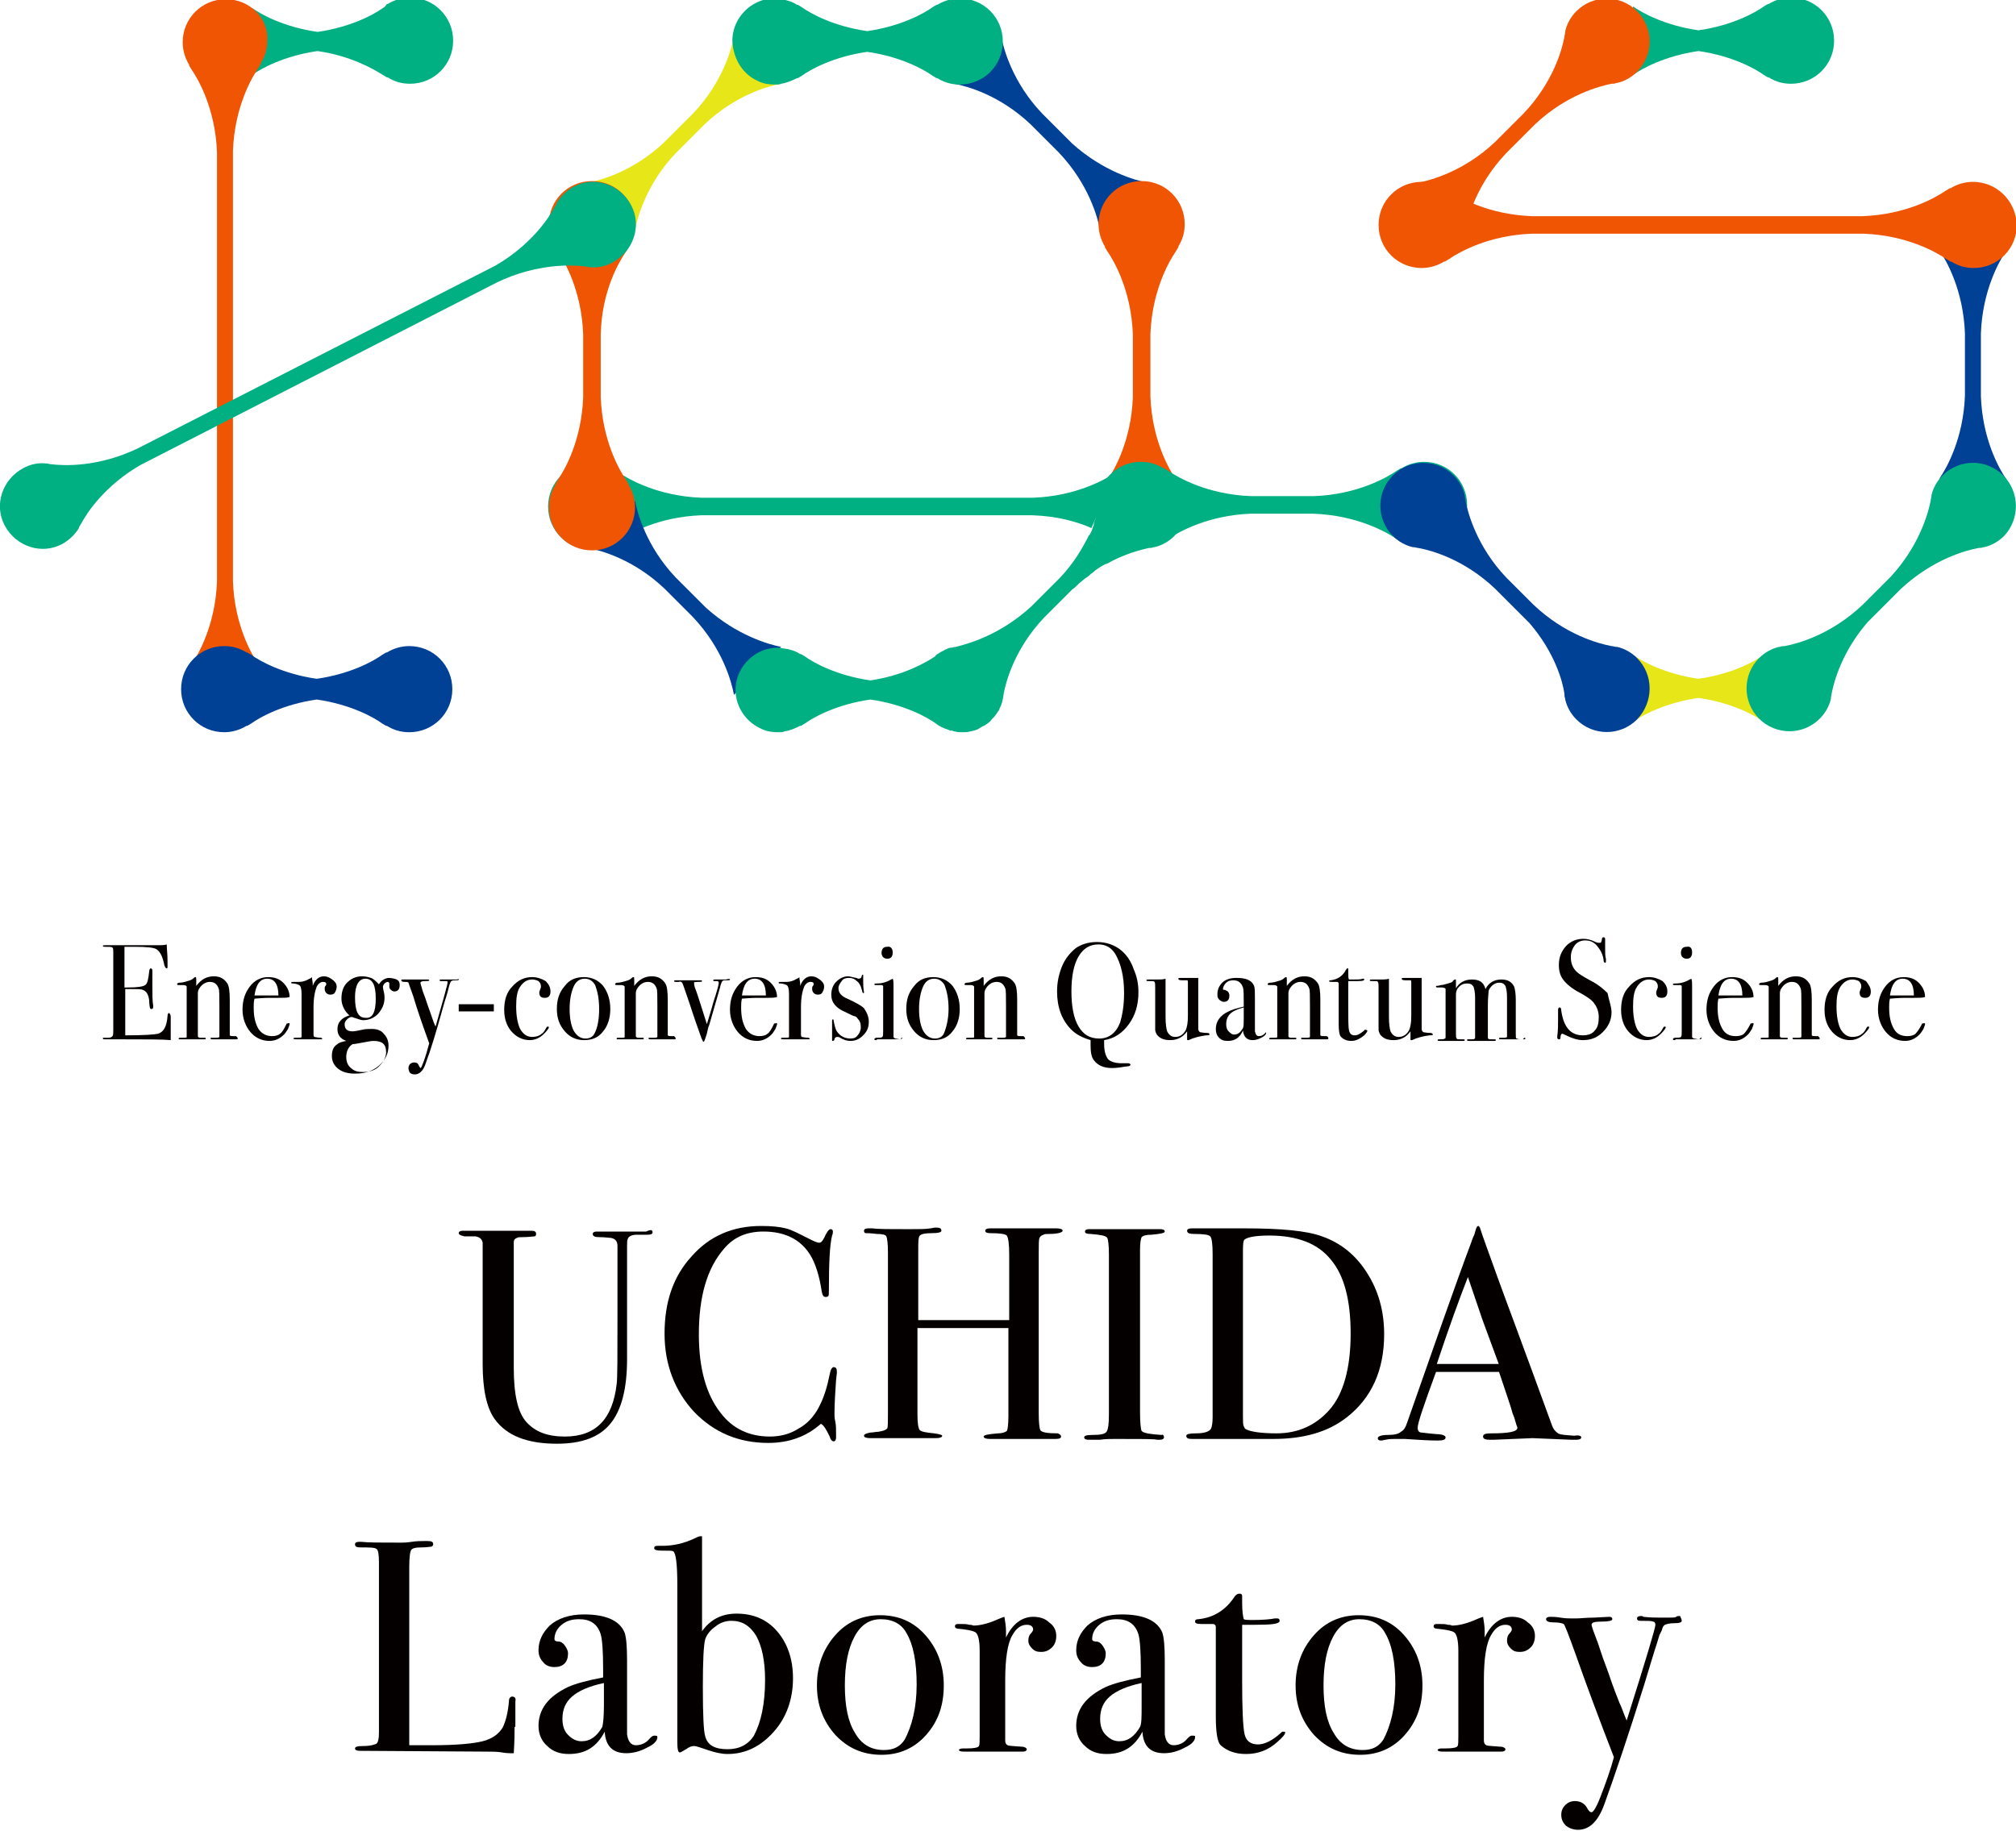 <?xml version="1.0" encoding="UTF-8"?> <svg xmlns="http://www.w3.org/2000/svg" xmlns:xlink="http://www.w3.org/1999/xlink" version="1.1" id="_レイヤー_2" x="0px" y="0px" viewBox="0 0 252.7 229.6" style="enable-background:new 0 0 252.7 229.6;" xml:space="preserve"> <style type="text/css"> .st0{fill:none;} .st1{fill:#040000;} .st2{fill:#00AF82;} .st3{fill:#E6E619;} .st4{fill:#004196;} .st5{fill:#F05504;} </style> <g> <rect x="11.5" y="0.1" class="st0" width="229.6" height="229.6"></rect> <rect x="0" y="0.1" class="st0" width="252.7" height="229.6"></rect> <g> <g> <path class="st1" d="M21.4,127.5c0,0,0,0.3,0,0.8c0,0.5,0,1,0,1.5v0.6c-1-0.1-3.1-0.1-6.2-0.1c-0.4,0-0.7,0-1.1,0 c-0.4,0-0.6,0-0.7,0h-0.2c-0.2,0-0.3,0-0.3-0.1c0-0.1,0-0.1,0.1-0.1c0,0,0.2,0,0.6,0c0.3,0,0.4-0.1,0.5-0.2 c0.1-0.1,0.1-0.4,0.1-0.8v-9.7c0-0.3,0-0.5-0.1-0.6c-0.1-0.1-0.4-0.1-0.9-0.1c-0.2,0-0.3,0-0.3-0.1s0.1-0.1,0.4-0.1h2.7 c0.1,0,0.7,0,1.8,0c1.1,0,1.9,0,2.2,0c0.3,0,0.6,0,0.9-0.1c0,0.5,0.1,1.2,0.1,2.1L21,121c0,0.1,0,0.1,0,0.2c0,0.1,0,0.2-0.1,0.2 c-0.1,0-0.2-0.1-0.3-0.4c-0.2-1-0.5-1.7-1-2c-0.3-0.2-1.2-0.3-2.7-0.3h-1.3v5.1H16c1.2,0,1.9-0.1,2.2-0.3 c0.3-0.2,0.4-0.8,0.5-1.7c0-0.2,0.1-0.4,0.2-0.4c0.1,0,0.2,0.1,0.2,0.3s0,0.5,0,0.9c0,0.4,0,0.7,0,0.9c0,1.2,0,2.1,0.1,2.5 c0,0.1,0,0.2,0,0.3c0,0.1-0.1,0.2-0.2,0.2c-0.1,0-0.1,0-0.2-0.1c0-0.1-0.1-0.4-0.1-1c-0.1-0.7-0.3-1.1-0.8-1.3 c-0.2-0.1-0.7-0.1-1.5-0.1h-0.7v5.8c2.4,0,3.7-0.1,4.1-0.2c0.7-0.2,1.1-0.9,1.2-2.2c0-0.3,0.1-0.4,0.2-0.4 C21.3,127.1,21.4,127.2,21.4,127.5z"></path> <path class="st1" d="M29.8,130.2c0,0.1-0.1,0.1-0.2,0.1h-0.2c-0.2,0-0.5,0-0.8,0c-1,0-1.7,0-1.9,0h-0.1c-0.1,0-0.2,0-0.2-0.1 c0-0.1,0-0.1,0.1-0.1c0.1,0,0.3,0,0.6,0c0.2,0,0.3,0,0.4-0.1c0-0.1,0-0.2,0-0.6v-3.3c0-1.3,0-2-0.1-2.2c-0.2-0.5-0.5-0.8-1.1-0.8 c-0.5,0-1,0.3-1.3,0.8c-0.1,0.1-0.2,0.4-0.2,0.6v5.4c0,0.1,0.1,0.2,0.3,0.2l0.5,0c0.1,0,0.2,0,0.2,0.1c0,0.1-0.1,0.1-0.2,0.1 h-0.3c-0.2,0-0.6,0-1.1,0c-0.1,0-0.4,0-0.8,0c-0.4,0-0.6,0-0.7,0h-0.1c-0.2,0-0.2,0-0.2-0.1s0.1-0.1,0.3-0.1c0.1,0,0.3,0,0.4,0 c0.2,0,0.3,0,0.3-0.1l0-0.3v-3.8c0-1.3,0-2,0-2.2c0-0.1-0.2-0.2-0.4-0.2c-0.1,0-0.2,0-0.4,0h-0.1c-0.2,0-0.3,0-0.3-0.1 c0-0.1,0.1-0.2,0.3-0.2c0.3,0,0.7-0.1,1-0.2c0.4-0.1,0.6-0.2,0.8-0.4c0.1-0.1,0.2-0.1,0.2-0.1c0.1,0,0.1,0.1,0.1,0.3v0.8 c0.6-0.8,1.3-1.2,2.2-1.2c0.8,0,1.3,0.3,1.7,0.9c0.2,0.3,0.3,1,0.3,2v3.9c0,0.4,0,0.6,0,0.6c0.1,0.1,0.2,0.1,0.5,0.1 c0,0,0.1,0,0.2,0h0.1C29.7,130,29.8,130.1,29.8,130.2z"></path> <path class="st1" d="M36.3,128.4c0,0.1-0.1,0.3-0.2,0.6c-0.2,0.3-0.3,0.5-0.5,0.7c-0.5,0.5-1.1,0.8-1.8,0.8c-1,0-1.8-0.4-2.4-1.1 c-0.6-0.7-1-1.7-1-2.8c0-1.2,0.3-2.1,0.9-2.9c0.6-0.8,1.4-1.2,2.3-1.2c0.8,0,1.4,0.2,1.9,0.7c0.5,0.5,0.8,1.1,0.8,1.8 c-0.3,0.1-0.8,0.1-1.4,0.1h-1.1c-0.1,0-0.7,0-1.9,0.1c-0.1,0.4-0.1,0.7-0.1,1.1c0,1.2,0.2,2,0.6,2.7c0.4,0.6,1,0.9,1.7,0.9 c0.4,0,0.8-0.1,1-0.3c0.3-0.2,0.5-0.6,0.8-1.2c0-0.1,0.1-0.1,0.2-0.1C36.3,128.2,36.3,128.3,36.3,128.4z M34.9,124.8 c0-1.4-0.5-2.1-1.4-2.1c-0.9,0-1.4,0.7-1.6,2.1H34.9z"></path> <path class="st1" d="M42.2,123.7c0,0.3-0.1,0.5-0.2,0.7c-0.1,0.2-0.3,0.3-0.6,0.3c-0.2,0-0.4-0.1-0.5-0.2 c-0.1-0.1-0.2-0.3-0.2-0.5c0-0.2,0-0.3,0.1-0.4c0.1-0.1,0.1-0.2,0.1-0.2c0-0.2-0.1-0.3-0.4-0.3c-0.3,0-0.6,0.2-0.8,0.6 c-0.2,0.5-0.4,1.3-0.4,2.6v3.4c0,0.1,0,0.2,0.1,0.3c0.1,0,0.4,0.1,0.8,0.1c0.1,0,0.2,0.1,0.2,0.1c0,0.1-0.1,0.1-0.2,0.1 c-0.2,0-0.5,0-0.7,0c-0.2,0-0.6,0-1.2,0c-0.3,0-0.5,0-0.7,0s-0.3,0-0.5,0c-0.2,0-0.3,0-0.3-0.1s0.1-0.1,0.2-0.1h0.2 c0.4,0,0.6,0,0.6-0.1c0,0,0-0.3,0-0.6v-4.8c0-0.6-0.1-1-0.3-1.1c-0.2-0.1-0.5-0.2-0.8-0.2c-0.1,0-0.2,0-0.2-0.1 c0-0.1,0.1-0.1,0.2-0.1h0.1c0.2,0,0.3,0,0.5,0c0.2,0,0.2,0,0.2,0c0.4,0,0.8-0.1,1.3-0.4l0.2-0.1l0.1-0.1c0,0.3,0.1,0.6,0.1,0.8 v0.3c0.3-0.8,0.8-1.2,1.4-1.2c0.3,0,0.6,0.1,0.9,0.3C42.1,123.1,42.2,123.4,42.2,123.7z"></path> <path class="st1" d="M50.1,123.5c0,0.5-0.2,0.8-0.7,0.8c-0.1,0-0.3-0.1-0.4-0.2c-0.1-0.1-0.2-0.2-0.2-0.4c0,0,0-0.1,0-0.2 c0-0.1,0-0.2,0-0.2c0-0.1-0.1-0.2-0.2-0.2c-0.1,0-0.3,0.1-0.4,0.2c-0.1,0.1-0.2,0.3-0.2,0.4c0,0,0,0.2,0.1,0.6 c0.1,0.4,0.1,0.6,0.1,0.8c0,0.8-0.3,1.4-0.8,2c-0.5,0.5-1.1,0.8-1.9,0.8c-0.2,0-0.5-0.1-1.1-0.3c-0.1,0-0.2-0.1-0.3-0.1 c-0.2,0-0.4,0.1-0.6,0.3c-0.2,0.2-0.3,0.4-0.3,0.6c0,0.6,0.3,0.9,1,0.9c0.3,0,0.7-0.1,1.2-0.2c0.4-0.1,0.8-0.1,1.2-0.1 c0.7,0,1.2,0.2,1.5,0.6c0.4,0.4,0.6,0.9,0.6,1.5c0,1-0.4,1.8-1.2,2.5c-0.8,0.7-1.8,1-3,1c-0.9,0-1.6-0.2-2.1-0.6 c-0.5-0.4-0.8-0.9-0.8-1.6c0-0.7,0.2-1.2,0.7-1.5c0.2-0.2,0.6-0.3,1.1-0.4c-0.8-0.3-1.1-0.8-1.1-1.5c0-0.8,0.5-1.4,1.5-1.7 c-0.6-0.5-1-1.3-1-2.1c0-0.8,0.2-1.5,0.7-2c0.5-0.5,1.1-0.8,1.9-0.8c0.4,0,0.8,0.1,1.1,0.2c0.3,0.1,0.6,0.4,1,0.8 c0.3-0.5,0.8-0.8,1.3-0.8C49.8,122.7,50.1,122.9,50.1,123.5z M48.4,131.9c0-1-0.5-1.4-1.6-1.4c-0.3,0-0.7,0.1-1.3,0.2 c-0.6,0.1-1,0.2-1.3,0.2c-0.5,0.3-0.8,0.9-0.8,1.6c0,0.6,0.2,1.1,0.6,1.4c0.4,0.4,0.9,0.5,1.5,0.5c0.8,0,1.5-0.2,2-0.7 C48.1,133.1,48.4,132.5,48.4,131.9z M47.1,125.2c0-1.7-0.4-2.5-1.3-2.5c-0.8,0-1.3,0.8-1.3,2.3c0,1.8,0.4,2.6,1.3,2.6 C46.7,127.7,47.1,126.9,47.1,125.2z"></path> <path class="st1" d="M57.5,122.8c0,0.1-0.1,0.1-0.4,0.1c-0.3,0-0.4,0-0.5,0.1c-0.1,0-0.1,0.1-0.2,0.3l-0.1,0.3l-0.1,0.4 c-0.1,0.5-0.4,1.3-0.7,2.4c-0.8,2.9-1.5,5.2-2.1,6.8c-0.3,1-0.8,1.5-1.4,1.5c-0.3,0-0.5-0.1-0.6-0.2s-0.2-0.4-0.2-0.6 c0-0.2,0.1-0.4,0.2-0.5c0.1-0.1,0.3-0.2,0.5-0.2c0.3,0,0.5,0.1,0.6,0.4c0.1,0.2,0.2,0.3,0.2,0.3c0.1,0,0.2-0.3,0.4-0.8 c0.3-0.8,0.5-1.6,0.7-2.3c-0.8-2.2-1.5-4.2-2-5.9c-0.4-1.1-0.6-1.7-0.6-1.7c-0.1-0.1-0.2-0.1-0.5-0.1c-0.3,0-0.4-0.1-0.4-0.2 c0-0.1,0.1-0.1,0.2-0.1c0.1,0,0.3,0,0.5,0c0.2,0,0.4,0,0.6,0c0,0,0.1,0,0.3,0c0.2,0,0.5,0,0.9,0l0.8,0c0.1,0,0.2,0,0.2,0.1 c0,0.1-0.2,0.1-0.6,0.1c-0.3,0-0.5,0.1-0.5,0.2c0,0.1,0.1,0.4,0.3,1.1c0.1,0.3,0.2,0.5,0.3,0.8l0.3,0.9c0.1,0.3,0.3,0.8,0.6,1.7 c0.1,0.3,0.2,0.6,0.4,1c1-3.5,1.5-5.3,1.5-5.5c0-0.1,0-0.2-0.1-0.2c-0.1,0-0.3,0-0.7,0c-0.1,0-0.2,0-0.2-0.1 c0-0.1,0.1-0.1,0.2-0.1c0.1,0,0.1,0,0.1,0c0.4,0,0.7,0,0.9,0h0.4c0.2,0,0.3,0,0.4,0c0.1,0,0.1,0,0.2,0 C57.5,122.7,57.5,122.7,57.5,122.8z"></path> <path class="st1" d="M61.9,126.8h-4.4v-0.9h4.4V126.8z"></path> <path class="st1" d="M69,124.3c0,0.5-0.2,0.8-0.7,0.8c-0.5,0-0.7-0.2-0.7-0.7c0-0.1,0.1-0.3,0.2-0.6c0-0.1,0-0.2,0-0.2 c0-0.2-0.1-0.4-0.3-0.6c-0.2-0.1-0.5-0.2-0.8-0.2c-0.6,0-1.1,0.3-1.5,0.9c-0.4,0.6-0.5,1.4-0.5,2.5c0,1.2,0.2,2.2,0.5,2.8 c0.4,0.7,0.9,1,1.5,1c0.4,0,0.9-0.1,1.2-0.4c0.2-0.1,0.4-0.4,0.6-0.8c0.1-0.1,0.1-0.1,0.1-0.1c0.1,0,0.2,0,0.2,0.1 c0,0.1-0.2,0.4-0.6,0.8c-0.5,0.5-1.1,0.8-1.8,0.8c-0.9,0-1.7-0.4-2.3-1.1c-0.6-0.7-0.9-1.6-0.9-2.7c0-1.2,0.3-2.2,1-2.9 c0.7-0.8,1.5-1.2,2.5-1.2c0.6,0,1.2,0.2,1.7,0.5C68.8,123.4,69,123.8,69,124.3z"></path> <path class="st1" d="M76.5,126.5c0,1.1-0.3,2.1-0.9,2.8c-0.6,0.8-1.4,1.1-2.4,1.1c-1,0-1.8-0.4-2.4-1.1c-0.7-0.8-1-1.7-1-2.8 c0-1.2,0.3-2.1,1-2.9c0.6-0.8,1.4-1.1,2.4-1.1c1,0,1.8,0.4,2.4,1.1C76.2,124.4,76.5,125.4,76.5,126.5z M75.1,126.5 c0-1.3-0.2-2.2-0.5-3c-0.3-0.5-0.7-0.8-1.3-0.8c-0.6,0-1.1,0.3-1.4,1c-0.3,0.7-0.5,1.6-0.5,2.8c0,1.2,0.2,2.1,0.5,2.7 c0.4,0.7,0.9,1,1.5,1c0.5,0,0.9-0.2,1.1-0.6C74.9,128.9,75.1,127.8,75.1,126.5z"></path> <path class="st1" d="M84.7,130.2c0,0.1-0.1,0.1-0.2,0.1h-0.2c-0.2,0-0.5,0-0.8,0c-1,0-1.7,0-1.9,0h-0.1c-0.1,0-0.2,0-0.2-0.1 c0-0.1,0-0.1,0.1-0.1c0.1,0,0.3,0,0.6,0c0.2,0,0.3,0,0.4-0.1c0-0.1,0-0.2,0-0.6v-3.3c0-1.3,0-2-0.1-2.2c-0.2-0.5-0.5-0.8-1.1-0.8 c-0.5,0-1,0.3-1.3,0.8c-0.1,0.1-0.2,0.4-0.2,0.6v5.4c0,0.1,0.1,0.2,0.3,0.2l0.5,0c0.1,0,0.2,0,0.2,0.1c0,0.1-0.1,0.1-0.2,0.1 h-0.3c-0.2,0-0.6,0-1.1,0c-0.1,0-0.4,0-0.8,0c-0.4,0-0.6,0-0.7,0h-0.1c-0.2,0-0.2,0-0.2-0.1s0.1-0.1,0.3-0.1c0.1,0,0.3,0,0.4,0 c0.2,0,0.3,0,0.3-0.1l0-0.3v-3.8c0-1.3,0-2,0-2.2c0-0.1-0.2-0.2-0.4-0.2c-0.1,0-0.2,0-0.4,0h-0.1c-0.2,0-0.3,0-0.3-0.1 c0-0.1,0.1-0.2,0.3-0.2c0.3,0,0.7-0.1,1-0.2c0.4-0.1,0.6-0.2,0.8-0.4c0.1-0.1,0.2-0.1,0.2-0.1c0.1,0,0.1,0.1,0.1,0.3v0.8 c0.6-0.8,1.3-1.2,2.2-1.2c0.8,0,1.3,0.3,1.7,0.9c0.2,0.3,0.3,1,0.3,2v3.9c0,0.4,0,0.6,0,0.6c0.1,0.1,0.2,0.1,0.5,0.1 c0,0,0.1,0,0.2,0h0.1C84.6,130,84.7,130.1,84.7,130.2z"></path> <path class="st1" d="M91.5,122.8c0,0.1-0.1,0.1-0.3,0.1c-0.1,0-0.2,0-0.3,0h-0.1c-0.2,0-0.3,0.1-0.4,0.4 c-0.1,0.2-0.1,0.4-0.2,0.7l-1.3,4.5c-0.1,0.2-0.2,0.6-0.3,1.1c-0.2,0.6-0.3,1-0.4,1c-0.1,0-0.1-0.1-0.2-0.3 c-0.1-0.1-0.1-0.3-0.2-0.5c-0.9-2.5-1.3-3.8-1.3-3.8c-0.6-1.7-0.9-2.7-1-2.8c-0.1-0.1-0.2-0.2-0.4-0.1h-0.4c-0.1,0-0.2,0-0.2-0.1 c0-0.1,0.1-0.1,0.2-0.1h1.1c0.2,0,0.5,0,1,0c0.5,0,0.8,0,0.9,0h0.1c0.1,0,0.2,0,0.2,0.1c0,0.1-0.2,0.1-0.5,0.1 c-0.3,0-0.5,0-0.5,0.1c0,0.1,0,0.3,0.1,0.6c0.2,0.5,0.5,1.4,1,3c0.2,0.7,0.4,1.2,0.5,1.6c0.3-1,0.6-1.9,0.8-2.7 c0.5-1.5,0.7-2.3,0.7-2.5c0-0.1-0.1-0.2-0.2-0.2c-0.1,0-0.2,0-0.2,0h-0.1c-0.1,0-0.2,0-0.2-0.1c0-0.1,0.1-0.1,0.2-0.1h1H91 C91.3,122.7,91.5,122.7,91.5,122.8z"></path> <path class="st1" d="M97.4,128.4c0,0.1-0.1,0.3-0.2,0.6c-0.2,0.3-0.3,0.5-0.5,0.7c-0.5,0.5-1.1,0.8-1.8,0.8c-1,0-1.8-0.4-2.4-1.1 c-0.6-0.7-1-1.7-1-2.8c0-1.2,0.3-2.1,0.9-2.9c0.6-0.8,1.4-1.2,2.3-1.2c0.8,0,1.4,0.2,1.9,0.7c0.5,0.5,0.8,1.1,0.8,1.8 c-0.3,0.1-0.8,0.1-1.4,0.1h-1.1c-0.1,0-0.7,0-1.9,0.1c-0.1,0.4-0.1,0.7-0.1,1.1c0,1.2,0.2,2,0.6,2.7c0.4,0.6,1,0.9,1.7,0.9 c0.4,0,0.8-0.1,1-0.3c0.3-0.2,0.5-0.6,0.8-1.2c0-0.1,0.1-0.1,0.2-0.1C97.4,128.2,97.4,128.3,97.4,128.4z M96,124.8 c0-1.4-0.5-2.1-1.4-2.1c-0.9,0-1.4,0.7-1.6,2.1H96z"></path> <path class="st1" d="M103.3,123.7c0,0.3-0.1,0.5-0.2,0.7c-0.1,0.2-0.3,0.3-0.6,0.3c-0.2,0-0.4-0.1-0.5-0.2 c-0.1-0.1-0.2-0.3-0.2-0.5c0-0.2,0-0.3,0.1-0.4c0.1-0.1,0.1-0.2,0.1-0.2c0-0.2-0.1-0.3-0.4-0.3c-0.3,0-0.6,0.2-0.8,0.6 c-0.2,0.5-0.4,1.3-0.4,2.6v3.4c0,0.1,0,0.2,0.1,0.3c0.1,0,0.4,0.1,0.8,0.1c0.1,0,0.2,0.1,0.2,0.1c0,0.1-0.1,0.1-0.2,0.1 c-0.2,0-0.5,0-0.7,0c-0.2,0-0.6,0-1.2,0c-0.3,0-0.5,0-0.7,0s-0.3,0-0.5,0c-0.2,0-0.3,0-0.3-0.1s0.1-0.1,0.2-0.1h0.2 c0.4,0,0.6,0,0.6-0.1c0,0,0-0.3,0-0.6v-4.8c0-0.6-0.1-1-0.3-1.1c-0.2-0.1-0.5-0.2-0.8-0.2c-0.1,0-0.2,0-0.2-0.1 c0-0.1,0.1-0.1,0.2-0.1h0.1c0.2,0,0.3,0,0.5,0c0.2,0,0.2,0,0.2,0c0.4,0,0.8-0.1,1.3-0.4l0.2-0.1l0.1-0.1c0,0.3,0.1,0.6,0.1,0.8 v0.3c0.3-0.8,0.8-1.2,1.4-1.2c0.3,0,0.6,0.1,0.9,0.3C103.2,123.1,103.3,123.4,103.3,123.7z"></path> <path class="st1" d="M108.9,128.1c0,0.7-0.2,1.2-0.7,1.7c-0.5,0.5-1,0.7-1.6,0.7c-0.4,0-0.8-0.1-1.3-0.4 c-0.1-0.1-0.3-0.1-0.4-0.1c-0.1,0-0.3,0.1-0.3,0.3c0,0.1-0.1,0.2-0.2,0.2c-0.1,0-0.1,0-0.1-0.1c0-0.1,0-0.1,0-0.2 c0-0.2,0-0.6,0-1c0,0,0-0.2,0-0.4c0-0.2,0-0.4,0-0.5V128c0-0.1,0-0.2,0.1-0.2c0.1,0,0.1,0.1,0.1,0.2c0.1,0.5,0.2,1,0.4,1.3 c0.4,0.6,1,0.9,1.7,0.9c0.4,0,0.7-0.1,0.9-0.4c0.2-0.2,0.4-0.6,0.4-1c0-0.5-0.1-0.8-0.4-1.1c-0.1-0.2-0.3-0.3-0.4-0.3 s-0.5-0.2-1.1-0.5c-1.2-0.5-1.8-1.2-1.8-2.2c0-0.6,0.2-1.2,0.6-1.6c0.4-0.4,0.9-0.7,1.5-0.7c0.2,0,0.5,0.1,1,0.2 c0.1,0,0.2,0.1,0.3,0.1c0.2,0,0.4-0.1,0.4-0.3c0-0.1,0.1-0.2,0.1-0.2c0.1,0,0.1,0,0.1,0.1c0,0,0,0,0,0.1v0.7c0,0.3,0,0.7,0.1,1.3 v0c0,0.1,0,0.1-0.1,0.1c-0.1,0-0.1-0.2-0.2-0.5c-0.1-0.4-0.3-0.8-0.6-1c-0.3-0.3-0.6-0.4-1-0.4c-0.4,0-0.7,0.1-0.9,0.4 s-0.4,0.5-0.4,0.9c0,0.6,0.4,1,1.1,1.3c1.1,0.5,1.8,0.9,2.1,1.2C108.7,127,108.9,127.5,108.9,128.1z"></path> <path class="st1" d="M113.1,130.1c0,0.1-0.1,0.2-0.3,0.2c0,0-0.1,0-0.4,0c-0.3,0-0.6,0-0.8,0H110c-0.1,0-0.1,0.1-0.2,0.1 c-0.1,0-0.2,0-0.2-0.1c0-0.1,0.1-0.2,0.3-0.2c0.4,0,0.6,0,0.7-0.1s0.1-0.3,0.1-0.7v-5.2c0-0.3,0-0.5,0-0.5s-0.1-0.1-0.2-0.1h-0.5 c0,0-0.1,0-0.2,0c-0.1,0-0.2,0-0.2-0.1c0-0.1,0.1-0.1,0.3-0.1c0.7,0,1.3-0.2,1.8-0.5l0.2-0.1c0.1,0.2,0.1,0.5,0.1,0.9 c0,0,0,0,0,0.2c0,0.1,0,0.4,0,0.7v4.7c0,0.5,0,0.7,0,0.8s0.1,0.1,0.2,0.2c0.2,0,0.4,0.1,0.7,0.1C113,130,113.1,130.1,113.1,130.1 z M111.9,119.4c0,0.5-0.2,0.8-0.7,0.8c-0.2,0-0.4-0.1-0.5-0.2c-0.1-0.1-0.2-0.3-0.2-0.5c0-0.5,0.2-0.8,0.7-0.8 C111.6,118.6,111.9,118.9,111.9,119.4z"></path> <path class="st1" d="M120.3,126.5c0,1.1-0.3,2.1-0.9,2.8c-0.6,0.8-1.4,1.1-2.4,1.1c-1,0-1.8-0.4-2.4-1.1c-0.7-0.8-1-1.7-1-2.8 c0-1.2,0.3-2.1,1-2.9c0.6-0.8,1.4-1.1,2.4-1.1c1,0,1.8,0.4,2.4,1.1C120,124.4,120.3,125.4,120.3,126.5z M118.9,126.5 c0-1.3-0.2-2.2-0.5-3c-0.3-0.5-0.7-0.8-1.3-0.8c-0.6,0-1.1,0.3-1.4,1c-0.3,0.7-0.5,1.6-0.5,2.8c0,1.2,0.2,2.1,0.5,2.7 c0.4,0.7,0.9,1,1.5,1c0.5,0,0.9-0.2,1.1-0.6C118.6,128.9,118.9,127.8,118.9,126.5z"></path> <path class="st1" d="M128.5,130.2c0,0.1-0.1,0.1-0.2,0.1H128c-0.2,0-0.5,0-0.8,0c-1,0-1.7,0-1.9,0h-0.1c-0.1,0-0.2,0-0.2-0.1 c0-0.1,0-0.1,0.1-0.1c0.1,0,0.3,0,0.6,0c0.2,0,0.3,0,0.4-0.1c0-0.1,0-0.2,0-0.6v-3.3c0-1.3,0-2-0.1-2.2c-0.2-0.5-0.5-0.8-1.1-0.8 c-0.5,0-1,0.3-1.3,0.8c-0.1,0.1-0.2,0.4-0.2,0.6v5.4c0,0.1,0.1,0.2,0.3,0.2l0.5,0c0.1,0,0.2,0,0.2,0.1c0,0.1-0.1,0.1-0.2,0.1H124 c-0.2,0-0.6,0-1.1,0c-0.1,0-0.4,0-0.8,0c-0.4,0-0.6,0-0.7,0h-0.1c-0.2,0-0.2,0-0.2-0.1s0.1-0.1,0.3-0.1c0.1,0,0.3,0,0.4,0 c0.2,0,0.3,0,0.3-0.1l0-0.3v-3.8c0-1.3,0-2,0-2.2c0-0.1-0.2-0.2-0.4-0.2c-0.1,0-0.2,0-0.4,0h-0.1c-0.2,0-0.3,0-0.3-0.1 c0-0.1,0.1-0.2,0.3-0.2c0.3,0,0.7-0.1,1-0.2c0.4-0.1,0.6-0.2,0.8-0.4c0.1-0.1,0.2-0.1,0.2-0.1c0.1,0,0.1,0.1,0.1,0.3v0.8 c0.6-0.8,1.3-1.2,2.2-1.2c0.8,0,1.3,0.3,1.7,0.9c0.2,0.3,0.3,1,0.3,2v3.9c0,0.4,0,0.6,0,0.6c0.1,0.1,0.2,0.1,0.5,0.1 c0,0,0.1,0,0.2,0h0.1C128.4,130,128.5,130.1,128.5,130.2z"></path> <path class="st1" d="M142.7,124.4c0,1.6-0.4,2.9-1.2,4c-0.8,1.1-1.8,1.8-3.1,2v0.5c0,0.9,0.2,1.5,0.5,1.9 c0.3,0.3,0.9,0.5,1.7,0.5c0.1,0,0.2,0,0.4,0c0.2,0,0.3,0,0.4,0c0.2,0,0.3,0.1,0.3,0.2c0,0.1-0.2,0.2-0.5,0.2 c-0.6,0.1-1.2,0.2-1.8,0.2c-1,0-1.8-0.3-2.3-1c-0.3-0.4-0.4-1-0.4-1.9v-0.4v-0.2c-1-0.3-1.8-0.7-2.4-1.3 c-1.2-1.2-1.8-2.8-1.8-4.8c0-1.1,0.2-2.1,0.6-3.1s1-1.7,1.7-2.3c0.7-0.5,1.6-0.8,2.7-0.8c1.2,0,2.3,0.4,3.1,1.1 c0.7,0.6,1.2,1.4,1.5,2.3C142.5,122.4,142.7,123.3,142.7,124.4z M140.9,124.5c0-2.1-0.4-3.7-1.1-4.9c-0.5-0.8-1.2-1.2-2.1-1.2 c-1.1,0-1.9,0.5-2.5,1.5c-0.6,1-0.9,2.5-0.9,4.4c0,1.9,0.3,3.4,0.9,4.4c0.6,1,1.4,1.5,2.6,1.5c1.2,0,2.1-0.7,2.6-2 C140.7,127.2,140.9,126,140.9,124.5z"></path> <path class="st1" d="M151.6,129.7c0,0.1-0.1,0.1-0.4,0.1c-0.8,0.1-1.6,0.3-2.2,0.6c0,0-0.1,0-0.1,0c-0.1,0-0.1,0-0.1-0.1v-1 c-0.5,0.7-1.2,1.1-2.1,1.1c-0.8,0-1.3-0.2-1.7-0.7c-0.1-0.2-0.2-0.4-0.2-0.6c0-0.2,0-0.6,0-1.4v-3.9c0-0.4,0-0.6-0.1-0.7 c0-0.1-0.2-0.1-0.4-0.1h-0.2c-0.3,0-0.4,0-0.4-0.1c0-0.1,0.1-0.1,0.3-0.1c0.2,0,0.5,0,0.8,0c0.2,0,0.3,0,0.3,0c0.4,0,0.7,0,1-0.1 v4.8c0,0.9,0.1,1.5,0.2,1.8c0.2,0.4,0.5,0.7,1,0.7c0.6,0,1-0.3,1.3-0.8c0.2-0.4,0.3-1,0.3-1.8v-2.7c0-0.4,0-0.7,0-0.9v-0.6 c0-0.2,0-0.3-0.1-0.3c-0.1,0-0.2,0-0.4,0c-0.4,0-0.7,0-0.7-0.2c0-0.1,0.1-0.1,0.3-0.1h0.1c0.1,0,0.4,0,0.9,0c0.6,0,1,0,1.2,0v4.8 c0,0.8,0,1.4,0,1.6s0.1,0.3,0.2,0.4c0.1,0,0.4,0.1,0.9,0.1C151.6,129.5,151.6,129.6,151.6,129.7z"></path> <path class="st1" d="M158.7,129.5c0,0.2-0.2,0.4-0.6,0.6s-0.7,0.3-1.1,0.3c-0.7,0-1.1-0.4-1.2-1.2c-0.4,0.9-1,1.3-1.9,1.3 c-0.5,0-0.8-0.1-1.1-0.4c-0.3-0.3-0.4-0.7-0.4-1.1c0-0.9,0.5-1.7,1.6-2.2c0.4-0.2,1-0.4,1.9-0.6v-0.4c0-1,0-1.7-0.1-2 c-0.2-0.6-0.6-0.9-1.2-0.9c-0.4,0-0.7,0.1-0.9,0.3s-0.4,0.5-0.4,0.8c0,0.1,0.1,0.1,0.2,0.1s0.2,0.1,0.4,0.2 c0.1,0.1,0.2,0.3,0.2,0.5c0,0.5-0.2,0.8-0.7,0.8c-0.2,0-0.4-0.1-0.6-0.3c-0.2-0.2-0.2-0.4-0.2-0.7c0-0.5,0.2-1,0.6-1.4 c0.4-0.4,1-0.6,1.8-0.6c1.2,0,1.9,0.3,2.2,1c0.1,0.3,0.1,0.8,0.1,1.6v3.2c0,0.5,0,0.8,0,0.9c0.1,0.4,0.2,0.6,0.5,0.6 c0.3,0,0.5-0.1,0.7-0.3c0.1-0.1,0.2-0.2,0.2-0.2S158.7,129.4,158.7,129.5z M155.9,127.6v-1.3c-0.8,0.2-1.4,0.5-1.7,0.8 c-0.3,0.3-0.5,0.7-0.5,1.3c0,0.4,0.1,0.7,0.3,0.9c0.2,0.2,0.4,0.4,0.7,0.4c0.5,0,0.8-0.3,1.1-0.8 C155.9,128.7,155.9,128.3,155.9,127.6z"></path> <path class="st1" d="M166.5,130.2c0,0.1-0.1,0.1-0.2,0.1h-0.2c-0.2,0-0.5,0-0.8,0c-1,0-1.7,0-1.9,0h-0.1c-0.1,0-0.2,0-0.2-0.1 c0-0.1,0-0.1,0.1-0.1c0.1,0,0.3,0,0.6,0c0.2,0,0.3,0,0.4-0.1c0-0.1,0-0.2,0-0.6v-3.3c0-1.3,0-2-0.1-2.2c-0.2-0.5-0.5-0.8-1.1-0.8 c-0.5,0-1,0.3-1.3,0.8c-0.1,0.1-0.2,0.4-0.2,0.6v5.4c0,0.1,0.1,0.2,0.3,0.2l0.5,0c0.1,0,0.2,0,0.2,0.1c0,0.1-0.1,0.1-0.2,0.1 h-0.3c-0.2,0-0.6,0-1.1,0c-0.1,0-0.4,0-0.8,0c-0.4,0-0.6,0-0.7,0h-0.1c-0.2,0-0.2,0-0.2-0.1s0.1-0.1,0.3-0.1c0.1,0,0.3,0,0.4,0 c0.2,0,0.3,0,0.3-0.1l0-0.3v-3.8c0-1.3,0-2,0-2.2c0-0.1-0.2-0.2-0.4-0.2c-0.1,0-0.2,0-0.4,0h-0.1c-0.2,0-0.3,0-0.3-0.1 c0-0.1,0.1-0.2,0.3-0.2c0.3,0,0.7-0.1,1-0.2c0.4-0.1,0.6-0.2,0.8-0.4c0.1-0.1,0.2-0.1,0.2-0.1c0.1,0,0.1,0.1,0.1,0.3v0.8 c0.6-0.8,1.3-1.2,2.2-1.2c0.8,0,1.3,0.3,1.7,0.9c0.2,0.3,0.3,1,0.3,2v3.9c0,0.4,0,0.6,0,0.6c0.1,0.1,0.2,0.1,0.5,0.1 c0,0,0.1,0,0.2,0h0.1C166.5,130,166.5,130.1,166.5,130.2z"></path> <path class="st1" d="M171.4,129.2c0,0.1-0.1,0.3-0.4,0.6c-0.5,0.4-1,0.7-1.6,0.7c-0.6,0-1-0.2-1.3-0.5c-0.2-0.2-0.3-0.7-0.3-1.6 v-5.1c0-0.1-0.1-0.2-0.2-0.2h-0.6c-0.2,0-0.4,0-0.4-0.1c0-0.1,0.1-0.1,0.2-0.1c0.8-0.1,1.5-0.5,1.9-1.3c0.1-0.1,0.1-0.2,0.2-0.2 c0.1,0,0.1,0,0.1,0.1v0.1c0,0.1,0,0.2,0,0.3c0,0.5,0,0.8,0.1,0.9c0.1,0,0.3,0,0.5,0c0.6,0,1,0,1.2-0.1c0,0,0.1,0,0.1,0 c0.1,0,0.1,0,0.1,0.1c0,0.2-0.4,0.2-1.3,0.2c-0.1,0-0.4,0-0.7,0v3.2c0,1.6,0,2.6,0.1,3c0.1,0.4,0.3,0.6,0.7,0.6 c0.4,0,0.7-0.2,1.2-0.6c0-0.1,0.1-0.1,0.1-0.1C171.3,129.1,171.4,129.2,171.4,129.2z"></path> <path class="st1" d="M179.6,129.7c0,0.1-0.1,0.1-0.4,0.1c-0.8,0.1-1.6,0.3-2.2,0.6c0,0-0.1,0-0.1,0c-0.1,0-0.1,0-0.1-0.1v-1 c-0.5,0.7-1.2,1.1-2.1,1.1c-0.8,0-1.3-0.2-1.7-0.7c-0.1-0.2-0.2-0.4-0.2-0.6c0-0.2,0-0.6,0-1.4v-3.9c0-0.4,0-0.6-0.1-0.7 c0-0.1-0.2-0.1-0.4-0.1h-0.2c-0.3,0-0.4,0-0.4-0.1c0-0.1,0.1-0.1,0.3-0.1c0.2,0,0.5,0,0.8,0c0.2,0,0.3,0,0.3,0c0.4,0,0.7,0,1-0.1 v4.8c0,0.9,0.1,1.5,0.2,1.8c0.2,0.4,0.5,0.7,1,0.7c0.6,0,1-0.3,1.3-0.8c0.2-0.4,0.3-1,0.3-1.8v-2.7c0-0.4,0-0.7,0-0.9v-0.6 c0-0.2,0-0.3-0.1-0.3c-0.1,0-0.2,0-0.4,0c-0.4,0-0.7,0-0.7-0.2c0-0.1,0.1-0.1,0.3-0.1h0.1c0.1,0,0.4,0,0.9,0c0.6,0,1,0,1.2,0v4.8 c0,0.8,0,1.4,0,1.6s0.1,0.3,0.2,0.4c0.1,0,0.4,0.1,0.9,0.1C179.5,129.5,179.6,129.6,179.6,129.7z"></path> <path class="st1" d="M191.2,130.2c0,0.1-0.1,0.1-0.3,0.1c0,0-0.1,0-0.3,0s-0.5,0-0.8,0c0,0-0.6,0-1.7,0c-0.1,0-0.2,0-0.2-0.1 c0-0.1,0.1-0.1,0.2-0.1h0.1h0.4c0.2,0,0.3-0.1,0.3-0.1s0-0.3,0-0.7v-4.3c0-0.7-0.1-1.1-0.2-1.4c-0.2-0.3-0.4-0.4-0.8-0.4 c-0.3,0-0.5,0.1-0.8,0.3c-0.2,0.2-0.4,0.4-0.5,0.7c0,0.2-0.1,0.8-0.1,1.9v3.3c0,0.4,0,0.6,0,0.7c0,0.1,0.1,0.2,0.3,0.2h0.5 c0.1,0,0.2,0,0.2,0.1c0,0.1-0.1,0.1-0.2,0.1H187c-0.1,0-0.5,0-1.1,0c-0.2,0-0.5,0-0.9,0c-0.4,0-0.6,0-0.7,0h-0.2 c-0.1,0-0.2,0-0.2-0.1c0-0.1,0-0.1,0.1-0.1c0.1,0,0.3,0,0.6,0c0.2,0,0.3-0.1,0.3-0.2l0-0.2v-4.8c0-0.7-0.1-1.1-0.2-1.4 c-0.2-0.3-0.4-0.4-0.8-0.4c-0.4,0-0.7,0.1-1,0.4c-0.3,0.3-0.4,0.6-0.4,1v4.9c0,0.3,0,0.5,0.1,0.6c0,0.1,0.2,0.1,0.5,0.1h0.1 c0.1,0,0.1,0,0.2,0c0.1,0,0.2,0,0.2,0.1c0,0.1-0.1,0.1-0.2,0.1h-0.2c-0.3,0-0.7,0-1.2,0h-1.6c-0.1,0-0.2,0-0.2-0.1 c0-0.1,0.1-0.1,0.2-0.1c0.4,0,0.6,0,0.7-0.1c0.1,0,0.1-0.1,0.1-0.2v-4.5c0-0.9,0-1.4,0-1.5c0-0.1-0.2-0.2-0.5-0.2h-0.2 c-0.1,0-0.2,0-0.3,0c-0.1,0-0.2,0-0.2-0.1c0-0.1,0-0.1,0.1-0.1c0,0,0.2,0,0.5-0.1c0.2,0,0.6-0.1,0.9-0.2c0.4-0.1,0.6-0.2,0.6-0.3 c0.1-0.1,0.2-0.2,0.3-0.2c0.1,0,0.1,0,0.1,0.1c0,0.1,0,0.4,0,1c0.4-0.7,1.1-1.1,2-1.1c1,0,1.5,0.4,1.7,1.2c0.4-0.8,1.1-1.2,2-1.2 c0.8,0,1.3,0.3,1.6,0.9c0.1,0.3,0.2,0.9,0.2,1.6v4.3c0,0.4,0,0.6,0.1,0.6c0,0,0.2,0.1,0.5,0.1h0.3 C191.1,130,191.2,130.1,191.2,130.2z"></path> <path class="st1" d="M202,126.9c0,1-0.4,1.8-1.1,2.5c-0.7,0.7-1.5,1-2.5,1c-0.6,0-1.3-0.2-2.1-0.6c-0.2-0.1-0.4-0.2-0.5-0.2 c-0.1,0-0.2,0.2-0.2,0.5c0,0.2-0.1,0.2-0.2,0.2c-0.1,0-0.2-0.1-0.2-0.2c0-0.1,0-0.2,0-0.2c0.1-0.7,0.1-1.4,0.1-2c0-0.1,0-0.4,0-1 c0-0.1,0-0.2,0-0.3c0-0.2,0.1-0.3,0.2-0.3c0.1,0,0.2,0.1,0.2,0.4c0.3,2.1,1.2,3.1,2.7,3.1c0.7,0,1.2-0.2,1.5-0.6 c0.4-0.4,0.5-1,0.5-1.7c0-0.6-0.2-1.2-0.5-1.6c-0.3-0.5-0.9-0.9-1.8-1.4c-1-0.5-1.7-1.1-2.1-1.6c-0.4-0.5-0.6-1.1-0.6-1.9 c0-1,0.3-1.7,0.9-2.4c0.6-0.6,1.3-0.9,2.2-0.9c0.4,0,0.9,0.1,1.5,0.4c0.2,0.1,0.4,0.1,0.5,0.1c0.1,0,0.2,0,0.2-0.1 c0,0,0.1-0.2,0.1-0.4c0-0.1,0.1-0.2,0.2-0.2c0.1,0,0.2,0.1,0.2,0.2c0,0.1,0,0.2,0,0.2c0,0.3,0,0.6,0,1c0,0.6,0,1,0.1,1.3l0,0.3 c0,0.1,0,0.2-0.1,0.2c-0.1,0-0.2-0.1-0.2-0.4c-0.1-0.7-0.4-1.2-0.8-1.7s-0.9-0.7-1.5-0.7c-0.5,0-1,0.2-1.3,0.6 c-0.3,0.4-0.5,0.9-0.5,1.5c0,0.7,0.2,1.3,0.7,1.8c0.3,0.3,0.8,0.6,1.7,1.1c1,0.5,1.7,1.1,2.2,1.6 C201.7,125.5,202,126.2,202,126.9z"></path> <path class="st1" d="M209,124.3c0,0.5-0.2,0.8-0.7,0.8c-0.5,0-0.7-0.2-0.7-0.7c0-0.1,0.1-0.3,0.2-0.6c0-0.1,0-0.2,0-0.2 c0-0.2-0.1-0.4-0.3-0.6c-0.2-0.1-0.5-0.2-0.8-0.2c-0.6,0-1.1,0.3-1.5,0.9c-0.4,0.6-0.5,1.4-0.5,2.5c0,1.2,0.2,2.2,0.5,2.8 c0.4,0.7,0.9,1,1.5,1c0.4,0,0.9-0.1,1.2-0.4c0.2-0.1,0.4-0.4,0.6-0.8c0.1-0.1,0.1-0.1,0.1-0.1c0.1,0,0.2,0,0.2,0.1 c0,0.1-0.2,0.4-0.6,0.8c-0.5,0.5-1.1,0.8-1.8,0.8c-0.9,0-1.7-0.4-2.3-1.1c-0.6-0.7-0.9-1.6-0.9-2.7c0-1.2,0.3-2.2,1-2.9 c0.7-0.8,1.5-1.2,2.5-1.2c0.6,0,1.2,0.2,1.7,0.5C208.8,123.4,209,123.8,209,124.3z"></path> <path class="st1" d="M213.3,130.1c0,0.1-0.1,0.2-0.3,0.2c0,0-0.1,0-0.4,0c-0.3,0-0.6,0-0.8,0h-1.7c-0.1,0-0.1,0.1-0.2,0.1 c-0.1,0-0.2,0-0.2-0.1c0-0.1,0.1-0.2,0.3-0.2c0.4,0,0.6,0,0.7-0.1s0.1-0.3,0.1-0.7v-5.2c0-0.3,0-0.5,0-0.5s-0.1-0.1-0.2-0.1h-0.5 c0,0-0.1,0-0.2,0c-0.1,0-0.2,0-0.2-0.1c0-0.1,0.1-0.1,0.3-0.1c0.7,0,1.3-0.2,1.8-0.5l0.2-0.1c0.1,0.2,0.1,0.5,0.1,0.9 c0,0,0,0,0,0.2c0,0.1,0,0.4,0,0.7v4.7c0,0.5,0,0.7,0,0.8s0.1,0.1,0.2,0.2c0.2,0,0.4,0.1,0.7,0.1 C213.2,130,213.3,130.1,213.3,130.1z M212.1,119.4c0,0.5-0.2,0.8-0.7,0.8c-0.2,0-0.4-0.1-0.5-0.2c-0.1-0.1-0.2-0.3-0.2-0.5 c0-0.5,0.2-0.8,0.7-0.8C211.9,118.6,212.1,118.9,212.1,119.4z"></path> <path class="st1" d="M219.8,128.4c0,0.1-0.1,0.3-0.2,0.6c-0.2,0.3-0.3,0.5-0.5,0.7c-0.5,0.5-1.1,0.8-1.8,0.8 c-1,0-1.8-0.4-2.4-1.1c-0.6-0.7-1-1.7-1-2.8c0-1.2,0.3-2.1,0.9-2.9c0.6-0.8,1.4-1.2,2.3-1.2c0.8,0,1.4,0.2,1.9,0.7 s0.8,1.1,0.8,1.8c-0.3,0.1-0.8,0.1-1.4,0.1h-1.1c-0.1,0-0.7,0-1.9,0.1c-0.1,0.4-0.1,0.7-0.1,1.1c0,1.2,0.2,2,0.6,2.7 s1,0.9,1.7,0.9c0.4,0,0.8-0.1,1-0.3s0.5-0.6,0.8-1.2c0-0.1,0.1-0.1,0.2-0.1C219.8,128.2,219.8,128.3,219.8,128.4z M218.4,124.8 c0-1.4-0.5-2.1-1.4-2.1c-0.9,0-1.4,0.7-1.6,2.1H218.4z"></path> <path class="st1" d="M228.1,130.2c0,0.1-0.1,0.1-0.2,0.1h-0.2c-0.2,0-0.5,0-0.8,0c-1,0-1.7,0-1.9,0h-0.1c-0.1,0-0.2,0-0.2-0.1 c0-0.1,0-0.1,0.1-0.1c0.1,0,0.3,0,0.6,0c0.2,0,0.3,0,0.4-0.1c0-0.1,0-0.2,0-0.6v-3.3c0-1.3,0-2-0.1-2.2c-0.2-0.5-0.5-0.8-1.1-0.8 c-0.5,0-1,0.3-1.3,0.8c-0.1,0.1-0.2,0.4-0.2,0.6v5.4c0,0.1,0.1,0.2,0.3,0.2l0.5,0c0.1,0,0.2,0,0.2,0.1c0,0.1-0.1,0.1-0.2,0.1 h-0.3c-0.2,0-0.6,0-1.1,0c-0.1,0-0.4,0-0.8,0c-0.4,0-0.6,0-0.7,0h-0.1c-0.2,0-0.2,0-0.2-0.1s0.1-0.1,0.3-0.1c0.1,0,0.3,0,0.4,0 c0.2,0,0.3,0,0.3-0.1l0-0.3v-3.8c0-1.3,0-2,0-2.2c0-0.1-0.2-0.2-0.4-0.2c-0.1,0-0.2,0-0.4,0h-0.1c-0.2,0-0.3,0-0.3-0.1 c0-0.1,0.1-0.2,0.3-0.2c0.3,0,0.7-0.1,1-0.2c0.4-0.1,0.6-0.2,0.8-0.4c0.1-0.1,0.2-0.1,0.2-0.1c0.1,0,0.1,0.1,0.1,0.3v0.8 c0.6-0.8,1.3-1.2,2.2-1.2c0.8,0,1.3,0.3,1.7,0.9c0.2,0.3,0.3,1,0.3,2v3.9c0,0.4,0,0.6,0,0.6c0.1,0.1,0.2,0.1,0.5,0.1 c0,0,0.1,0,0.2,0h0.1C228,130,228.1,130.1,228.1,130.2z"></path> <path class="st1" d="M234.5,124.3c0,0.5-0.2,0.8-0.7,0.8c-0.5,0-0.7-0.2-0.7-0.7c0-0.1,0.1-0.3,0.2-0.6c0-0.1,0-0.2,0-0.2 c0-0.2-0.1-0.4-0.3-0.6c-0.2-0.1-0.5-0.2-0.8-0.2c-0.6,0-1.1,0.3-1.5,0.9c-0.4,0.6-0.5,1.4-0.5,2.5c0,1.2,0.2,2.2,0.5,2.8 c0.4,0.7,0.9,1,1.5,1c0.4,0,0.9-0.1,1.2-0.4c0.2-0.1,0.4-0.4,0.6-0.8c0.1-0.1,0.1-0.1,0.1-0.1c0.1,0,0.2,0,0.2,0.1 c0,0.1-0.2,0.4-0.6,0.8c-0.5,0.5-1.1,0.8-1.8,0.8c-0.9,0-1.7-0.4-2.3-1.1c-0.6-0.7-0.9-1.6-0.9-2.7c0-1.2,0.3-2.2,1-2.9 c0.7-0.8,1.5-1.2,2.5-1.2c0.6,0,1.2,0.2,1.7,0.5C234.2,123.4,234.5,123.8,234.5,124.3z"></path> <path class="st1" d="M241.3,128.4c0,0.1-0.1,0.3-0.2,0.6c-0.2,0.3-0.3,0.5-0.5,0.7c-0.5,0.5-1.1,0.8-1.8,0.8 c-1,0-1.8-0.4-2.4-1.1c-0.6-0.7-1-1.7-1-2.8c0-1.2,0.3-2.1,0.9-2.9c0.6-0.8,1.4-1.2,2.3-1.2c0.8,0,1.4,0.2,1.9,0.7 s0.8,1.1,0.8,1.8c-0.3,0.1-0.8,0.1-1.4,0.1h-1.1c-0.1,0-0.7,0-1.9,0.1c-0.1,0.4-0.1,0.7-0.1,1.1c0,1.2,0.2,2,0.6,2.7 s1,0.9,1.7,0.9c0.4,0,0.8-0.1,1-0.3s0.5-0.6,0.8-1.2c0-0.1,0.1-0.1,0.2-0.1C241.2,128.2,241.3,128.3,241.3,128.4z M239.9,124.8 c0-1.4-0.5-2.1-1.4-2.1c-0.9,0-1.4,0.7-1.6,2.1H239.9z"></path> </g> </g> <g> <g> <path class="st1" d="M81.8,154.5c0,0.2-0.2,0.3-0.7,0.3c-0.1,0-0.3,0-0.8,0c-0.1,0-0.3,0-0.5,0c-0.6,0-1,0.2-1.1,0.5 c-0.1,0.2-0.1,0.5-0.1,0.9v14.2c0,3.7-0.7,6.4-2.1,8.1c-1.4,1.7-3.6,2.5-6.7,2.5c-3.7,0-6.3-1-7.8-3.1c-1-1.4-1.5-3.7-1.5-6.9 v-15.2c-0.1-0.5-0.4-0.7-0.9-0.8c-0.2,0-0.6,0-1.4,0c-0.4-0.1-0.7-0.2-0.7-0.4c0-0.2,0.2-0.3,0.5-0.3h0.7c0.1,0,0.4,0,0.9,0 c0.4,0,0.8,0,1.1,0h5.4c0.1,0,0.3,0,0.5,0c0.4,0,0.6,0.1,0.6,0.4c0,0.2-0.1,0.3-0.2,0.3c-0.2,0-0.7,0.1-1.5,0.1 c-0.4,0-0.6,0-0.7,0.1c-0.3,0.1-0.4,0.3-0.4,0.5c0,0.1,0,0.8,0,2.2v13.6c0,3.3,0.5,5.6,1.6,6.8c1.1,1.2,2.6,1.8,4.8,1.8 c3.9,0,6-2.2,6.5-6.6c0.1-0.7,0.1-3.4,0.1-8.3v-2.2v-3v-2.6c0-0.3,0-0.5,0-0.8c0-0.3,0-0.5,0-0.4c0-0.6-0.3-0.9-0.8-1 c-0.2,0-0.7-0.1-1.5-0.1c-0.5,0-0.8-0.1-0.8-0.4c0-0.2,0.2-0.3,0.5-0.3c0.2,0,0.4,0,0.5,0c0.3,0,1.4,0,3.3,0c0.3,0,0.6,0,0.9,0 c0.3,0,0.6,0,0.7,0H81C81.6,154.1,81.8,154.2,81.8,154.5z"></path> <path class="st1" d="M104.9,172c0,0,0,0.3-0.1,1c-0.1,1.5-0.2,2.9-0.2,4.3c0,0.2,0,0.5,0.1,0.9c0.1,0.5,0.1,1,0.1,1.7v0.3 c0,0.3-0.1,0.5-0.3,0.5c-0.2,0-0.4-0.2-0.5-0.6c-0.4-0.8-0.7-1.4-1.1-1.6c-1.8,1.6-4,2.4-6.6,2.4c-3.7,0-6.8-1.3-9.3-3.9 c-2.4-2.6-3.7-5.9-3.7-9.8c0-4,1.1-7.2,3.4-9.7c2.2-2.5,5.1-3.8,8.7-3.8c1.3,0,2.3,0.1,3.1,0.3c0.8,0.2,1.7,0.7,2.9,1.3 c0.6,0.3,1,0.5,1.3,0.5c0.2,0,0.4-0.2,0.6-0.6c0.3-0.7,0.6-1.1,0.8-1.1c0.2,0,0.3,0.1,0.3,0.3c0,0.1,0,0.3-0.1,0.5 c-0.3,1.2-0.4,3.5-0.4,6.8c0,0.5,0,0.8-0.1,0.8c-0.1,0.1-0.2,0.1-0.3,0.1c-0.3,0-0.4-0.2-0.5-0.7c-0.3-2-0.8-3.5-1.4-4.5 c-1.2-2-3.2-3-5.9-3c-2.1,0-3.7,0.7-4.9,2.1c-2.2,2.5-3.2,6.1-3.2,10.8c0,4.2,0.9,7.5,2.7,9.8c1.5,2,3.6,3,6.2,3 c1.3,0,2.5-0.3,3.6-1c1.1-0.6,1.9-1.5,2.5-2.6c0.7-1.3,1.1-2.7,1.4-4.2c0.1-0.6,0.3-0.9,0.5-0.9 C104.8,171.4,104.9,171.6,104.9,172z"></path> <path class="st1" d="M133,180.1c0,0.2-0.2,0.3-0.7,0.3h-5.2c-0.4,0-0.9,0-1.5,0c-0.7,0-1.2,0-1.5,0c-0.5,0-0.8-0.1-0.8-0.3 s0.6-0.3,1.8-0.4c0.6,0,1-0.2,1.1-0.3s0.2-0.8,0.2-1.8v-11.1h-11.4v10.8c0,1.1,0.1,1.8,0.3,2c0.2,0.2,0.8,0.3,1.8,0.4 c0.7,0.1,1,0.2,1,0.3c0,0.2-0.3,0.3-0.8,0.3h-0.3c-0.6,0-1.2,0-1.9,0c-0.7,0-1.1,0-1.2,0c-0.4,0-0.9,0-1.6,0c-0.7,0-1.8,0-3.2,0 c-0.5,0-0.8-0.1-0.8-0.3s0.3-0.3,0.8-0.4c0.3,0,0.7-0.1,1-0.1c0.6-0.1,0.9-0.2,1.1-0.4c0.1-0.1,0.1-0.8,0.1-2.1v-20 c0-1.1-0.1-1.8-0.2-2c-0.1-0.2-0.5-0.3-1.2-0.3c-0.8-0.1-1.2-0.1-1.4-0.1c-0.1,0-0.2-0.1-0.2-0.3c0-0.2,0.2-0.3,0.5-0.3 c0.1,0,0.3,0,0.6,0c0.6,0.1,2.1,0.1,4.5,0.1c1.3,0,2.2,0,2.7-0.1c0.2,0,0.4-0.1,0.7-0.1c0.5,0,0.7,0.1,0.7,0.4 c0,0.2-0.4,0.3-1.2,0.3c-0.8,0-1.3,0.1-1.5,0.3c-0.2,0.2-0.2,0.8-0.2,1.8v8.8h11.4v-8.2c0-1.3-0.1-2.1-0.3-2.4 c-0.2-0.2-0.9-0.3-2.1-0.3c-0.4,0-0.6-0.1-0.6-0.3c0-0.2,0.2-0.3,0.6-0.3h0.2c0.4,0,1,0,1.9,0c0.9,0,1.6,0,2.1,0 c1.5,0,2.6,0,3.1,0c0.5,0,0.9,0,1,0c0.5,0,0.8,0.1,0.8,0.3c0,0.2-0.6,0.4-1.7,0.4c-0.3,0-0.6,0-0.7,0.1c-0.3,0.1-0.4,0.2-0.5,0.4 c-0.1,0.2-0.1,0.8-0.1,1.8v20.2c0,1.2,0.1,1.9,0.2,2.1c0.2,0.3,1,0.4,2.2,0.4C132.8,179.8,133,179.9,133,180.1z"></path> <path class="st1" d="M145.9,180.2c0,0.2-0.2,0.3-0.5,0.3h-0.4c-0.2-0.1-1.9-0.1-5.2-0.1c-0.6,0-1.3,0-1.9,0.1c-0.3,0-0.8,0-1.5,0 c-0.3,0-0.5-0.1-0.5-0.3c0-0.2,0.3-0.3,1-0.3c1,0,1.6-0.1,1.8-0.4s0.3-0.9,0.3-2.2v-20c0-1.2-0.1-1.9-0.2-2.1 c-0.2-0.3-0.9-0.4-2.1-0.5c-0.5,0-0.7-0.1-0.7-0.3c0-0.2,0.2-0.3,0.5-0.3h5.2c0.4,0,1.1,0,2.2,0l1.5,0c0.4,0,0.6,0.1,0.6,0.3 c0,0.2-0.6,0.3-1.7,0.4c-0.6,0-1,0.1-1.2,0.3c-0.1,0.2-0.2,0.7-0.2,1.6V177c0,1.4,0.1,2.2,0.2,2.4c0.3,0.3,1.1,0.4,2.5,0.5 C145.8,179.8,145.9,180,145.9,180.2z"></path> <path class="st1" d="M173.5,167.3c0,4.5-1.6,8-4.7,10.4c-2.3,1.8-5.3,2.7-9.2,2.7c-0.1,0-0.6,0-1.3,0c-0.8,0-2,0-3.5,0H153h-3 c-0.2,0-0.4,0-0.6,0c-0.5,0-0.7-0.1-0.7-0.4c0-0.2,0.4-0.3,1.2-0.3c1,0,1.7-0.2,1.9-0.6c0.1-0.2,0.2-0.7,0.2-1.4v-20.5 c0-1.2-0.1-2-0.3-2.2c-0.2-0.2-0.8-0.3-2-0.3c-0.6,0-0.9-0.1-0.9-0.4c0-0.2,0.2-0.3,0.6-0.3c0,0,0.3,0,0.8,0c0.6,0,1.2,0,1.7,0 h4.1c4.6,0,7.8,0.3,9.7,1c2.3,0.8,4.2,2.3,5.6,4.5C172.8,161.8,173.5,164.4,173.5,167.3z M169.3,167.2c0-4.2-0.8-7.3-2.5-9.3 c-1.6-2-4.2-3-7.7-3c-1.7,0-2.7,0.2-3.1,0.5c-0.2,0.2-0.2,0.8-0.2,1.8v20.3c0,0.7,0,1.1,0.1,1.3s0.1,0.3,0.3,0.4 c0.6,0.3,1.9,0.5,3.8,0.5c2.7,0,4.9-1,6.6-2.9C168.4,174.8,169.3,171.5,169.3,167.2z"></path> <path class="st1" d="M198.2,180.2c0,0.2-0.2,0.3-0.6,0.3c-0.3,0-0.5,0-0.7,0l-4.8-0.2l-4.8,0.2c-0.2,0-0.4,0-0.6,0 c-0.5,0-0.8-0.1-0.8-0.4c0-0.3,0.3-0.4,1-0.4c2.2,0,3.3-0.2,3.3-0.7c0,0,0-0.1-0.1-0.3l-0.3-1l-0.2-0.5c-0.2-0.8-0.8-2.5-1.7-5.2 H180c-1.5,4.1-2.3,6.4-2.3,7c0,0.4,0.2,0.6,0.5,0.6c0.1,0,0.7,0.1,1.9,0.2c0.7,0,1.1,0.2,1.1,0.4c0,0.3-0.3,0.4-1,0.4 c-1.2,0-2.5-0.1-4.1-0.2c-0.4,0-0.8,0-1.2,0c-0.4,0-0.8,0-1.2,0.1c-0.2,0-0.4,0.1-0.5,0.1c-0.4,0-0.5-0.1-0.5-0.3 c0-0.2,0.4-0.4,1.2-0.4c0.8,0,1.4-0.1,1.7-0.4c0.4-0.2,0.6-0.6,0.8-1.2c3.3-9.4,5.9-16.9,8-22.5c0.1-0.3,0.2-0.6,0.4-1l0.2-0.7 c0.1-0.3,0.2-0.4,0.3-0.4c0.1,0,0.1,0.1,0.2,0.2c0.3,1,1.1,3.1,2.2,6.2c0.9,2.5,3.2,8.6,6.8,18.5c0.2,0.6,0.5,0.9,0.8,1.1 c0.3,0.2,1,0.2,2,0.3C197.9,179.9,198.2,180,198.2,180.2z M187.9,171.1c-0.4-1.1-1.1-3-2.1-5.7l-1.8-5.3 c-1.1,2.8-2.4,6.4-3.9,10.9H187.9z"></path> <path class="st1" d="M64.5,216.5c0,0.7,0,1.7-0.1,3.3H64c-0.2,0-0.5,0-1.1-0.1c-0.6-0.1-1.2-0.1-2-0.1l-15.8-0.1 c-0.4,0-0.6-0.1-0.6-0.3c0-0.2,0.3-0.3,1-0.3c1,0,1.5-0.2,1.7-0.3c0.2-0.2,0.3-0.6,0.3-1.4v-21.4c0-0.9-0.1-1.5-0.3-1.6 c-0.2-0.2-0.9-0.2-2-0.2c-0.5,0-0.7-0.1-0.7-0.4c0-0.2,0.2-0.3,0.5-0.3h0.3c0.8,0.1,2.5,0.1,5,0.1c0.2,0,0.7,0,1.3-0.1 s1.2-0.1,1.6-0.1h0.4c0.5,0,0.7,0.1,0.7,0.4c0,0.2-0.1,0.2-0.2,0.3c-0.1,0-0.6,0.1-1.3,0.1c-0.7,0-1.2,0.1-1.3,0.4 c-0.1,0.2-0.2,0.9-0.2,2v22.4c0.7,0,1.6,0,2.9,0c3,0,5.1-0.2,6.3-0.5c1.2-0.3,2-0.9,2.5-1.7c0.4-0.8,0.7-2,0.8-3.4 c0-0.3,0.2-0.5,0.4-0.5c0.3,0,0.5,0.2,0.4,0.6v1c0,0.1,0,0.2,0,0.3c0,0.2,0,0.4,0,0.5V216.5z"></path> <path class="st1" d="M82.4,217.8c0,0.4-0.4,0.9-1.3,1.3c-0.9,0.5-1.8,0.7-2.6,0.7c-1.7,0-2.6-0.9-2.7-2.7c-1,1.9-2.4,2.8-4.5,2.8 c-1.1,0-2-0.3-2.7-1c-0.7-0.6-1.1-1.5-1.1-2.5c0-2.1,1.2-3.7,3.7-4.9c0.9-0.4,2.3-0.8,4.4-1.2v-1c0-2.2-0.1-3.7-0.3-4.4 c-0.4-1.3-1.3-1.9-2.7-1.9c-0.9,0-1.6,0.2-2.2,0.7c-0.6,0.5-0.9,1.1-0.9,1.8c0,0.2,0.2,0.3,0.5,0.3c0.3,0,0.6,0.2,0.8,0.5 c0.2,0.3,0.4,0.6,0.4,1c0,1.1-0.6,1.7-1.7,1.7c-0.6,0-1.1-0.2-1.4-0.6c-0.4-0.4-0.6-0.9-0.6-1.5c0-1.2,0.5-2.2,1.4-3.1 c1-0.9,2.5-1.4,4.3-1.4c2.8,0,4.5,0.8,5.1,2.3c0.2,0.6,0.3,1.7,0.3,3.5v7.1c0,1.2,0,1.8,0,2.1c0.1,0.9,0.5,1.4,1.1,1.4 c0.7,0,1.3-0.3,1.7-0.8c0.3-0.3,0.4-0.4,0.6-0.4C82.3,217.6,82.4,217.6,82.4,217.8z M75.7,213.8V211c-1.9,0.4-3.2,1-4,1.7 c-0.8,0.7-1.2,1.6-1.2,2.8c0,0.8,0.2,1.5,0.7,2c0.5,0.5,1,0.8,1.7,0.8c1.1,0,1.9-0.6,2.6-1.8C75.6,216.1,75.7,215.2,75.7,213.8z"></path> <path class="st1" d="M99.4,210.4c0,2.6-0.8,4.9-2.4,6.7c-1.6,1.8-3.5,2.8-5.8,2.8c-0.8,0-1.6-0.2-2.5-0.5 c-0.9-0.3-1.4-0.5-1.7-0.5c-0.3,0-0.6,0.1-1,0.4c-0.4,0.2-0.6,0.4-0.8,0.4c-0.2,0-0.3-0.4-0.3-1.3v-19.8c0-2.6-0.2-3.9-0.5-4.1 c-0.1-0.1-0.6-0.1-1.5-0.1c-0.6,0-0.9-0.1-0.9-0.3c0-0.2,0.1-0.3,0.4-0.3H83c1.4,0,2.7-0.3,4-0.9c0.4-0.2,0.6-0.3,0.8-0.3H88 v11.9c1-1.4,2.4-2.2,4.3-2.2c2.1,0,3.8,0.7,5.1,2.2S99.4,208,99.4,210.4z M95.9,210.6c0-2.4-0.4-4.2-1.1-5.5 c-0.8-1.3-1.8-1.9-3.1-1.9c-0.7,0-1.4,0.2-2,0.7c-0.6,0.4-1.1,1-1.3,1.6c-0.2,0.7-0.3,2.7-0.3,6c0,3.5,0.1,5.6,0.3,6.2 c0.3,1.1,1.2,1.6,2.8,1.6c1.5,0,2.6-0.6,3.3-1.7C95.4,215.9,95.9,213.6,95.9,210.6z"></path> <path class="st1" d="M118.3,211.3c0,2.5-0.7,4.5-2.2,6.2c-1.5,1.7-3.4,2.5-5.6,2.5c-2.3,0-4.2-0.8-5.8-2.5 c-1.5-1.7-2.3-3.7-2.3-6.2c0-2.5,0.8-4.6,2.3-6.3c1.5-1.7,3.4-2.5,5.6-2.5c2.3,0,4.2,0.8,5.7,2.5S118.3,208.8,118.3,211.3z M114.9,211.2c0-2.8-0.4-5-1.3-6.5c-0.6-1.1-1.7-1.7-3.2-1.7c-1.4,0-2.5,0.7-3.3,2.2c-0.8,1.5-1.2,3.5-1.2,6.1 c0,2.6,0.4,4.6,1.3,6c0.8,1.4,2,2.1,3.6,2.1c1.2,0,2-0.4,2.6-1.3C114.3,216.4,114.9,214.1,114.9,211.2z"></path> <path class="st1" d="M132.4,205.1c0,0.6-0.2,1.1-0.5,1.4c-0.4,0.4-0.8,0.6-1.4,0.6c-0.5,0-0.8-0.1-1.1-0.4 c-0.3-0.3-0.5-0.6-0.5-1c0-0.4,0.1-0.7,0.3-0.9s0.3-0.4,0.3-0.5c0-0.4-0.3-0.6-0.8-0.6c-0.7,0-1.3,0.4-1.8,1.3 c-0.6,1-0.9,2.9-0.9,5.7v7.5c0,0.3,0.1,0.5,0.3,0.6c0.2,0.1,0.9,0.1,2,0.2c0.3,0.1,0.4,0.2,0.4,0.3c0,0.2-0.2,0.3-0.5,0.3 c-0.6,0-1.1,0-1.6,0c-0.5,0-1.5,0-2.9,0c-0.7,0-1.3,0-1.6,0c-0.3,0-0.7,0-1.3,0c-0.4,0-0.6-0.1-0.6-0.2s0.2-0.2,0.5-0.2h0.5 c0.9,0,1.4-0.1,1.5-0.3c0.1-0.1,0.1-0.6,0.1-1.4v-10.5c0-1.4-0.2-2.2-0.6-2.4c-0.4-0.2-1.1-0.3-2-0.4c-0.3,0-0.5-0.1-0.5-0.3 c0-0.2,0.1-0.3,0.4-0.3h0.3c0.4,0,0.8,0,1.1,0.1c0.4,0,0.5,0.1,0.5,0.1c0.9,0,2-0.3,3.1-0.8l0.5-0.2l0.3-0.1 c0.1,0.6,0.2,1.2,0.2,1.8v0.8c0.8-1.7,2-2.6,3.4-2.6c0.8,0,1.5,0.2,2,0.7C132.1,203.8,132.4,204.4,132.4,205.1z"></path> <path class="st1" d="M149.8,217.8c0,0.4-0.4,0.9-1.3,1.3c-0.9,0.5-1.8,0.7-2.6,0.7c-1.7,0-2.6-0.9-2.7-2.7 c-1,1.9-2.4,2.8-4.5,2.8c-1.1,0-2-0.3-2.7-1c-0.7-0.6-1.1-1.5-1.1-2.5c0-2.1,1.2-3.7,3.7-4.9c0.9-0.4,2.3-0.8,4.4-1.2v-1 c0-2.2-0.1-3.7-0.3-4.4c-0.4-1.3-1.3-1.9-2.7-1.9c-0.9,0-1.6,0.2-2.2,0.7c-0.6,0.5-0.9,1.1-0.9,1.8c0,0.2,0.2,0.3,0.5,0.3 c0.3,0,0.6,0.2,0.8,0.5c0.2,0.3,0.4,0.6,0.4,1c0,1.1-0.6,1.7-1.7,1.7c-0.6,0-1.1-0.2-1.4-0.6c-0.4-0.4-0.6-0.9-0.6-1.5 c0-1.2,0.5-2.2,1.4-3.1c1-0.9,2.5-1.4,4.3-1.4c2.8,0,4.5,0.8,5.1,2.3c0.2,0.6,0.3,1.7,0.3,3.5v7.1c0,1.2,0,1.8,0,2.1 c0.1,0.9,0.5,1.4,1.1,1.4c0.7,0,1.3-0.3,1.7-0.8c0.3-0.3,0.4-0.4,0.6-0.4C149.8,217.6,149.8,217.6,149.8,217.8z M143.1,213.8V211 c-1.9,0.4-3.2,1-4,1.7c-0.8,0.7-1.2,1.6-1.2,2.8c0,0.8,0.2,1.5,0.7,2c0.5,0.5,1,0.8,1.7,0.8c1.1,0,1.9-0.6,2.6-1.8 C143.1,216.1,143.1,215.2,143.1,213.8z"></path> <path class="st1" d="M161.1,217.2c0,0.2-0.3,0.6-1,1.2c-1.1,1-2.4,1.5-3.9,1.5c-1.4,0-2.4-0.4-3.2-1.1c-0.4-0.4-0.6-1.6-0.6-3.6 V204c0-0.3-0.2-0.4-0.4-0.4h-1.4c-0.6,0-0.8-0.1-0.8-0.3c0-0.2,0.1-0.3,0.4-0.3c2-0.2,3.5-1.2,4.6-2.9c0.2-0.2,0.3-0.3,0.6-0.3 c0.2,0,0.3,0.1,0.3,0.3v0.2c0,0.1,0,0.3,0,0.6c0,1.1,0.1,1.7,0.2,2.1c0.2,0.1,0.6,0.1,1.1,0.1c1.4,0,2.3-0.1,2.8-0.2 c0.1,0,0.2,0,0.3,0c0.2,0,0.3,0.1,0.3,0.3c0,0.4-1,0.5-3.1,0.5c-0.4,0-0.9,0-1.6,0v7c0,3.5,0.1,5.8,0.3,6.7 c0.2,0.9,0.8,1.3,1.7,1.3c0.8,0,1.8-0.5,2.8-1.4c0.1-0.1,0.2-0.2,0.3-0.2C161,217.1,161.1,217.1,161.1,217.2z"></path> <path class="st1" d="M178.3,211.3c0,2.5-0.7,4.5-2.2,6.2c-1.5,1.7-3.4,2.5-5.6,2.5c-2.3,0-4.2-0.8-5.8-2.5 c-1.5-1.7-2.3-3.7-2.3-6.2c0-2.5,0.8-4.6,2.3-6.3c1.5-1.7,3.4-2.5,5.6-2.5c2.3,0,4.2,0.8,5.7,2.5 C177.5,206.7,178.3,208.8,178.3,211.3z M174.9,211.2c0-2.8-0.4-5-1.3-6.5c-0.6-1.1-1.7-1.7-3.2-1.7c-1.4,0-2.5,0.7-3.3,2.2 c-0.8,1.5-1.2,3.5-1.2,6.1c0,2.6,0.4,4.6,1.3,6c0.8,1.4,2,2.1,3.6,2.1c1.2,0,2-0.4,2.6-1.3C174.3,216.4,174.9,214.1,174.9,211.2z "></path> <path class="st1" d="M192.4,205.1c0,0.6-0.2,1.1-0.5,1.4c-0.4,0.4-0.8,0.6-1.4,0.6c-0.5,0-0.8-0.1-1.1-0.4 c-0.3-0.3-0.5-0.6-0.5-1c0-0.4,0.1-0.7,0.3-0.9s0.3-0.4,0.3-0.5c0-0.4-0.3-0.6-0.8-0.6c-0.7,0-1.3,0.4-1.8,1.3 c-0.6,1-0.9,2.9-0.9,5.7v7.5c0,0.3,0.1,0.5,0.3,0.6c0.2,0.1,0.9,0.1,2,0.2c0.3,0.1,0.4,0.2,0.4,0.3c0,0.2-0.2,0.3-0.5,0.3 c-0.6,0-1.1,0-1.6,0s-1.5,0-2.9,0c-0.7,0-1.3,0-1.6,0c-0.3,0-0.7,0-1.3,0c-0.4,0-0.6-0.1-0.6-0.2s0.2-0.2,0.5-0.2h0.5 c0.9,0,1.4-0.1,1.5-0.3c0.1-0.1,0.1-0.6,0.1-1.4v-10.5c0-1.4-0.2-2.2-0.6-2.4c-0.4-0.2-1.1-0.3-2-0.4c-0.3,0-0.5-0.1-0.5-0.3 c0-0.2,0.1-0.3,0.4-0.3h0.3c0.4,0,0.8,0,1.1,0.1c0.4,0,0.5,0.1,0.5,0.1c0.9,0,2-0.3,3.1-0.8l0.5-0.2l0.3-0.1 c0.1,0.6,0.2,1.2,0.2,1.8v0.8c0.8-1.7,2-2.6,3.4-2.6c0.8,0,1.5,0.2,2,0.7C192.1,203.8,192.4,204.4,192.4,205.1z"></path> <path class="st1" d="M210.8,203.2c0,0.2-0.3,0.3-0.9,0.3c-0.6,0-1,0.1-1.2,0.2c-0.2,0.1-0.3,0.3-0.4,0.7L208,205l-0.3,1 c-0.4,1.2-0.9,2.9-1.6,5.2c-2,6.4-3.7,11.4-5,15c-0.8,2.2-1.9,3.2-3.3,3.2c-0.6,0-1.1-0.2-1.5-0.5c-0.4-0.4-0.6-0.8-0.6-1.4 c0-0.5,0.2-0.9,0.5-1.2c0.3-0.3,0.7-0.5,1.2-0.5c0.7,0,1.2,0.3,1.5,0.8c0.2,0.4,0.4,0.6,0.6,0.6c0.2,0,0.6-0.6,1.1-1.9 c0.7-1.8,1.3-3.5,1.7-5c-1.9-4.9-3.5-9.2-4.8-12.9c-0.9-2.5-1.4-3.8-1.5-3.8c-0.2-0.1-0.6-0.2-1.2-0.2s-1-0.1-1-0.4 c0-0.2,0.2-0.3,0.5-0.3c0.3,0,0.7,0,1.3,0.1c0.6,0.1,1,0.1,1.3,0.1c0.1,0,0.3,0,0.7,0c0.5,0,1.3-0.1,2.2-0.1l1.9-0.1 c0.3,0,0.4,0.1,0.4,0.3c0,0.2-0.5,0.3-1.4,0.3c-0.8,0-1.2,0.1-1.2,0.4c0,0.2,0.3,1,0.8,2.3c0.2,0.6,0.4,1.2,0.6,1.8l0.7,1.9 c0.2,0.6,0.6,1.8,1.4,3.8c0.3,0.6,0.5,1.3,0.9,2.2c2.4-7.6,3.6-11.6,3.6-12c0-0.2-0.1-0.4-0.3-0.4c-0.2-0.1-0.7-0.1-1.6-0.1 c-0.3,0-0.4-0.1-0.4-0.3c0-0.2,0.2-0.3,0.5-0.3c0.1,0,0.2,0,0.3,0.1c0.9,0.1,1.6,0.1,2.1,0.1h1.1c0.5,0,0.8,0,0.9-0.1 c0.1-0.1,0.3-0.1,0.5-0.1C210.7,202.9,210.8,203,210.8,203.2z"></path> </g> </g> <g> <g> <path class="st2" d="M140,59.1c0,0-0.1,0.1-0.1,0.1c-1.3,0.9-5,3-10.4,3.2H87.9c-5.4-0.2-9.1-2.3-10.4-3.2 c-0.2-0.1-0.3-0.2-0.5-0.3l-0.1,0c-0.8-0.5-1.7-0.8-2.8-0.8c-3,0-5.4,2.4-5.4,5.4s2.4,5.4,5.4,5.4c1,0,2-0.3,2.8-0.8l0.1,0 c0.2-0.1,0.3-0.2,0.5-0.3c1.3-0.9,5-3,10.4-3.2h41.5c3.1,0.1,5.6,0.8,7.4,1.6L140,59.1z"></path> <g> <g> <path class="st3" d="M97.9,10.5c-1.6,0.3-5.7,1.4-9.6,5.1l-3.6,3.6c-3.7,3.9-4.8,8.1-5.1,9.6l-5.9-5.9c1.6-0.3,5.7-1.4,9.6-5.1 l3.6-3.6c3.7-3.9,4.8-8.1,5.1-9.6L97.9,10.5z"></path> <g> <path class="st4" d="M97.9,81.1c-1.5-0.3-5.5-1.4-9.4-4.9l-3.8-3.8c-3.7-3.9-4.8-8.1-5.1-9.6l-5.9,5.9 c1.6,0.3,5.7,1.4,9.6,5.1l3.5,3.5l0,0c3.8,4,4.9,8.2,5.2,9.8L97.9,81.1z"></path> <path class="st4" d="M143.8,22.9c-1.5-0.3-5.5-1.4-9.4-4.9l-3.8-3.8c-3.7-3.9-4.8-8.1-5.1-9.6l-5.9,5.9 c1.6,0.3,5.7,1.4,9.6,5.1l3.5,3.5l0,0c3.8,4,4.9,8.2,5.2,9.8L143.8,22.9z"></path> </g> </g> <path class="st5" d="M78.5,31.5c0.1-0.2,0.2-0.3,0.3-0.5l0-0.1c0.5-0.8,0.8-1.7,0.8-2.8c0-3-2.4-5.4-5.4-5.4s-5.4,2.4-5.4,5.4 c0,1,0.3,2,0.8,2.8l0,0.1c0.1,0.2,0.2,0.3,0.3,0.5c0.9,1.3,3,5,3.2,10.4v7.9c-0.2,5.4-2.3,9.1-3.2,10.4 c-0.1,0.2-0.2,0.3-0.3,0.5l0,0.1c-0.5,0.8-0.8,1.7-0.8,2.8c0,3,2.4,5.4,5.4,5.4s5.4-2.4,5.4-5.4c0-1-0.3-2-0.8-2.8l0-0.1 c-0.1-0.2-0.2-0.3-0.3-0.5c-0.9-1.3-3-5-3.2-10.4v-7.8C75.4,36.5,77.6,32.8,78.5,31.5z"></path> <path class="st5" d="M147.4,60.1c-0.9-1.3-3-5-3.2-10.4v-7.8c0.2-5.4,2.3-9.1,3.2-10.4c0.1-0.2,0.2-0.3,0.3-0.5l0-0.1 c0.5-0.8,0.8-1.7,0.8-2.8c0-3-2.4-5.4-5.4-5.4c-3,0-5.4,2.4-5.4,5.4c0,1,0.3,2,0.8,2.8l0,0.1c0.1,0.2,0.2,0.3,0.3,0.5 c0.9,1.3,3,5,3.2,10.4v7.9c-0.2,5.4-2.3,9.1-3.2,10.4L147.4,60.1z"></path> <path class="st2" d="M95.1,10.2c0.6,0.3,1.3,0.4,2.1,0.4c0.3,0,0.5,0,0.7-0.1c0.7-0.1,1.4-0.4,2-0.7l0.1,0 c0.2-0.1,0.3-0.2,0.5-0.3c1.1-0.8,4-2.4,8.2-3c4.2,0.6,7.1,2.2,8.2,3c0.2,0.1,0.3,0.2,0.5,0.3l0.1,0c0.8,0.5,1.7,0.8,2.8,0.8 l0,0h0c3,0,5.4-2.4,5.4-5.4c0-3-2.4-5.4-5.4-5.4h0l0,0c-1,0-2,0.3-2.8,0.8l-0.1,0c-0.2,0.1-0.3,0.2-0.5,0.3 c-1.1,0.8-4,2.4-8.2,3c-4.2-0.6-7.1-2.2-8.2-3c-0.2-0.1-0.3-0.2-0.5-0.3l-0.1,0c-0.6-0.4-1.3-0.6-2-0.7c-0.2,0-0.5-0.1-0.7-0.1 c-0.7,0-1.4,0.1-2.1,0.4c-1.9,0.8-3.3,2.7-3.3,4.9C91.9,7.5,93.2,9.4,95.1,10.2z"></path> <path class="st2" d="M147,59.6c-2.1-2.1-5.5-2.1-7.6,0c-0.7,0.7-1.2,1.6-1.4,2.5l0,0.1c0,0.2-0.1,0.4-0.1,0.6 c0,0.1-0.1,0.3-0.1,0.4c0,0.1-0.1,0.3-0.1,0.5c0,0.1-0.1,0.2-0.1,0.4c0,0.2-0.1,0.4-0.2,0.6c0,0.1-0.1,0.3-0.1,0.4 c-0.1,0.2-0.2,0.5-0.2,0.7c0,0.1-0.1,0.2-0.1,0.3c-0.1,0.3-0.2,0.6-0.4,0.9c0,0,0,0.1-0.1,0.1c-0.8,1.6-1.9,3.5-3.6,5.3 l-3.6,3.6c-3.9,3.6-7.9,4.7-9.5,5.1c-0.2,0-0.4,0.1-0.6,0.1c0,0,0,0,0,0l0,0c-0.2,0-0.4,0.1-0.6,0.2c-0.1,0-0.2,0.1-0.2,0.1 c-0.1,0-0.1,0.1-0.2,0.1c-0.2,0.1-0.4,0.2-0.5,0.3l0,0c0,0,0,0,0,0c-0.2,0.1-0.4,0.2-0.5,0.4c-1.2,0.8-4,2.4-8.1,3 c-4.2-0.6-7.1-2.2-8.2-3c-0.2-0.1-0.3-0.2-0.5-0.3l-0.1,0c-0.6-0.4-1.3-0.6-2-0.7c-0.2,0-0.5-0.1-0.7-0.1 c-0.7,0-1.4,0.1-2.1,0.4c-1.9,0.8-3.3,2.7-3.3,4.9c0,2.2,1.4,4.1,3.3,4.9c0.6,0.3,1.3,0.4,2.1,0.4c0.3,0,0.5,0,0.7-0.1 c0.7-0.1,1.4-0.4,2-0.7l0.1,0c0.2-0.1,0.3-0.2,0.5-0.3c1.1-0.8,4-2.4,8.2-3c4.2,0.6,7.1,2.2,8.2,3c0,0,0,0,0,0 c0.5,0.4,1,0.6,1.6,0.8c0.1,0.1,0.3,0.1,0.4,0.1c0.1,0,0.2,0.1,0.4,0.1c0.3,0.1,0.6,0.1,0.9,0.1h0c0.4,0,0.7,0,1-0.1 c0.2,0,0.3-0.1,0.5-0.1c0.2-0.1,0.4-0.1,0.5-0.2c0.2-0.1,0.3-0.2,0.5-0.3c0.1-0.1,0.3-0.1,0.4-0.2c0.3-0.2,0.6-0.4,0.8-0.7 c0.2-0.2,0.4-0.4,0.6-0.7c0.1-0.1,0.1-0.2,0.2-0.3c0.1-0.1,0.2-0.3,0.2-0.4c0.3-0.5,0.4-1.1,0.5-1.7c0,0,0,0,0-0.1 c0.3-1.6,1.4-5.7,5.1-9.6l3.5-3.5c0.3-0.2,0.5-0.4,0.8-0.7c0.2-0.2,0.5-0.4,0.7-0.6c0.3-0.2,0.6-0.4,0.9-0.7 c0.2-0.1,0.4-0.3,0.5-0.4c0.4-0.3,0.9-0.6,1.3-0.8c0,0,0.1,0,0.1,0c2.3-1.3,4.4-1.8,5.3-2c0.2,0,0.4,0,0.6-0.1l0.1,0 c0.9-0.2,1.8-0.7,2.5-1.4C149.1,65.1,149.1,61.7,147,59.6z"></path> </g> <path class="st2" d="M175.1,67.6c0.2,0.1,0.3,0.2,0.5,0.3l0.1,0c0.8,0.5,1.7,0.8,2.8,0.8c3,0,5.4-2.4,5.4-5.4 c0-3-2.4-5.4-5.4-5.4c-1,0-2,0.3-2.8,0.8l-0.1,0c-0.2,0.1-0.3,0.2-0.5,0.3c-1.3,0.9-5,3-10.4,3.2h-7.9c-5.4-0.2-9.1-2.3-10.4-3.2 c-0.2-0.1-0.3-0.2-0.5-0.3l-0.1,0c-0.8-0.5-1.7-0.8-2.8-0.8c-3,0-5.4,2.4-5.4,5.4c0,3,2.4,5.4,5.4,5.4c1,0,2-0.3,2.8-0.8l0.1,0 c0.2-0.1,0.3-0.2,0.5-0.3c1.3-0.9,5-3,10.4-3.2h7.8C170.1,64.6,173.8,66.7,175.1,67.6z"></path> </g> <g> <g> <path class="st2" d="M204.7,9.4c1.1-0.8,4-2.4,8.2-3c4.2,0.6,7.1,2.2,8.2,3c0.2,0.1,0.3,0.2,0.5,0.3l0.1,0 c0.8,0.5,1.7,0.8,2.8,0.8c3,0,5.4-2.4,5.4-5.4s-2.4-5.4-5.4-5.4c-1,0-2,0.3-2.8,0.8l-0.1,0c-0.2,0.1-0.3,0.2-0.5,0.3 c-1.1,0.8-4,2.4-8.2,3c-4.2-0.6-7.1-2.2-8.2-3L204.7,9.4z"></path> <path class="st3" d="M204.7,90.5c1.1-0.8,4-2.4,8.2-3c4.2,0.6,7.1,2.2,8.2,3l0-8.4c-1.1,0.8-4,2.4-8.2,3c-4.2-0.6-7.1-2.2-8.2-3 L204.7,90.5z"></path> <path class="st5" d="M183.7,28.8c0.3-1.6,1.4-5.7,5.1-9.6l3.6-3.6c3.9-3.7,8.1-4.8,9.6-5.1c0.2,0,0.4,0,0.6-0.1l0.1,0 c0.9-0.2,1.8-0.7,2.5-1.4c2.1-2.1,2.1-5.5,0-7.6s-5.5-2.1-7.6,0c-0.7,0.7-1.2,1.6-1.4,2.5l0,0.1c0,0.2-0.1,0.4-0.1,0.6 c-0.3,1.6-1.4,5.7-5.1,9.6l-3.6,3.6c-3.9,3.7-8.1,4.8-9.6,5.1L183.7,28.8z"></path> </g> <path class="st4" d="M251.5,60.1c-0.9-1.3-3-5-3.2-10.4v-7.9c0.2-5.4,2.3-9.1,3.2-10.4l-8.4,0c0.9,1.3,3,5,3.2,10.4v7.8 c-0.2,5.4-2.3,9.1-3.2,10.4L251.5,60.1z"></path> <path class="st5" d="M247.3,22.8c-1,0-2,0.3-2.8,0.8l-0.1,0c-0.2,0.1-0.3,0.2-0.5,0.3c-1.3,0.9-5,3-10.4,3.2h-41.5 c-5.4-0.2-9.1-2.3-10.4-3.2c-0.2-0.1-0.3-0.2-0.5-0.3l-0.1,0c-0.8-0.5-1.7-0.8-2.8-0.8c-3,0-5.4,2.4-5.4,5.4c0,3,2.4,5.4,5.4,5.4 c1,0,2-0.3,2.8-0.8l0.1,0c0.2-0.1,0.3-0.2,0.5-0.3c1.3-0.9,5-3,10.4-3.2h41.6c5.4,0.2,9.1,2.3,10.4,3.2c0.2,0.1,0.3,0.2,0.5,0.3 l0.1,0c0.8,0.5,1.7,0.8,2.8,0.8c3,0,5.4-2.4,5.4-5.4C252.7,25.2,250.3,22.8,247.3,22.8z"></path> <path class="st2" d="M251.1,59.6c-2.1-2.1-5.5-2.1-7.6,0c-0.7,0.7-1.2,1.6-1.4,2.5l0,0.1c0,0.2-0.1,0.4-0.1,0.6 c-0.3,1.5-1.4,5.6-5,9.5l-3.5,3.5l0,0c-4,3.8-8.2,4.9-9.8,5.2c-0.2,0-0.4,0-0.6,0.1l-0.1,0c-0.9,0.2-1.8,0.7-2.5,1.4 c-2.1,2.1-2.1,5.5,0,7.6c2.1,2.1,5.5,2.1,7.6,0c0.7-0.7,1.2-1.6,1.4-2.5l0-0.1c0-0.2,0.1-0.4,0.1-0.6c0.3-1.5,1.3-5.2,4.5-8.9 l4.2-4.2c4-3.7,8.1-4.8,9.7-5.1c0.2,0,0.4,0,0.6-0.1l0.1,0c0.9-0.2,1.8-0.7,2.5-1.4C253.2,65.1,253.2,61.7,251.1,59.6z"></path> <path class="st4" d="M205.2,82.5c-0.7-0.7-1.6-1.2-2.5-1.4l-0.1,0c-0.2,0-0.4-0.1-0.6-0.1c-1.6-0.3-5.8-1.4-9.8-5.2l0,0l-3.4-3.4 c-3.7-3.9-4.8-8.1-5.1-9.6c0-0.2,0-0.4-0.1-0.6l0-0.1c-0.2-0.9-0.7-1.8-1.4-2.5c-2.1-2.1-5.5-2.1-7.6,0c-2.1,2.1-2.1,5.5,0,7.6 c0.7,0.7,1.6,1.2,2.5,1.4l0.1,0c0.2,0,0.4,0.1,0.6,0.1c1.6,0.3,5.7,1.4,9.6,5.1l4.3,4.3c3.2,3.7,4.2,7.4,4.4,8.9 c0,0.2,0,0.4,0.1,0.6l0,0.1c0.2,0.9,0.7,1.8,1.4,2.5c2.1,2.1,5.5,2.1,7.6,0C207.3,88,207.3,84.6,205.2,82.5z"></path> </g> <g> <path class="st2" d="M31.6,9.4c1.1-0.8,4-2.4,8.2-3C44,7,46.9,8.7,48,9.4c0.2,0.1,0.3,0.2,0.5,0.3l0.1,0c0.8,0.5,1.7,0.8,2.8,0.8 c3,0,5.4-2.4,5.4-5.4s-2.4-5.4-5.4-5.4c-1,0-2,0.3-2.8,0.8l-0.1,0C48.3,0.8,48.2,0.9,48,1c-1.1,0.8-4,2.4-8.2,3 c-4.2-0.6-7.1-2.2-8.2-3L31.6,9.4z"></path> <path class="st5" d="M28.3-0.1c-3,0-5.4,2.4-5.4,5.4c0,1,0.3,2,0.8,2.8l0,0.1c0.1,0.2,0.2,0.3,0.3,0.5c0.9,1.3,3,5,3.2,10.4v53.8 c-0.2,5.4-2.3,9.1-3.2,10.4l8.4,0c-0.9-1.3-3-5-3.2-10.4V18.9c0.2-5.4,2.3-9.1,3.2-10.4c0.1-0.2,0.2-0.3,0.3-0.5l0-0.1 c0.5-0.8,0.8-1.7,0.8-2.8C33.7,2.3,31.3-0.1,28.3-0.1z"></path> <path class="st2" d="M73.3,33.4c0.2,0,0.4,0.1,0.6,0.1l0.1,0c0.9,0.1,1.9-0.1,2.8-0.6c2.6-1.4,3.7-4.6,2.3-7.2 c-1.4-2.6-4.6-3.7-7.2-2.3c-0.9,0.5-1.6,1.2-2.1,2l0,0.1c-0.1,0.2-0.2,0.3-0.3,0.5c-0.7,1.3-2.9,4.7-7.4,7.3L17.3,56.2l0,0 c-5,2.4-9.3,2.2-10.9,2c-0.2,0-0.4-0.1-0.6-0.1l-0.1,0c-0.9-0.1-1.9,0.1-2.8,0.6c-2.6,1.4-3.7,4.6-2.3,7.2 c1.4,2.6,4.6,3.7,7.2,2.3c0.9-0.5,1.6-1.2,2.1-2l0-0.1c0.1-0.2,0.2-0.3,0.3-0.5c0.7-1.3,2.9-4.7,7.4-7.3l44.7-22.9l0,0 C67.3,33,71.7,33.2,73.3,33.4z"></path> <path class="st4" d="M51.3,81c-1,0-2,0.3-2.8,0.8l-0.1,0c-0.2,0.1-0.3,0.2-0.5,0.3c-1.1,0.8-4,2.4-8.2,3c-4.2-0.6-7.1-2.2-8.2-3 c-0.2-0.1-0.3-0.2-0.5-0.3l-0.1,0c-0.8-0.5-1.7-0.8-2.8-0.8c-3,0-5.4,2.4-5.4,5.4s2.4,5.4,5.4,5.4c1,0,2-0.3,2.8-0.8l0.1,0 c0.2-0.1,0.3-0.2,0.5-0.3c1.1-0.8,4-2.4,8.2-3c4.2,0.6,7.1,2.2,8.2,3c0.2,0.1,0.3,0.2,0.5,0.3l0.1,0c0.8,0.5,1.7,0.8,2.8,0.8 c3,0,5.4-2.4,5.4-5.4S54.3,81,51.3,81z"></path> </g> </g> </g> </svg> 